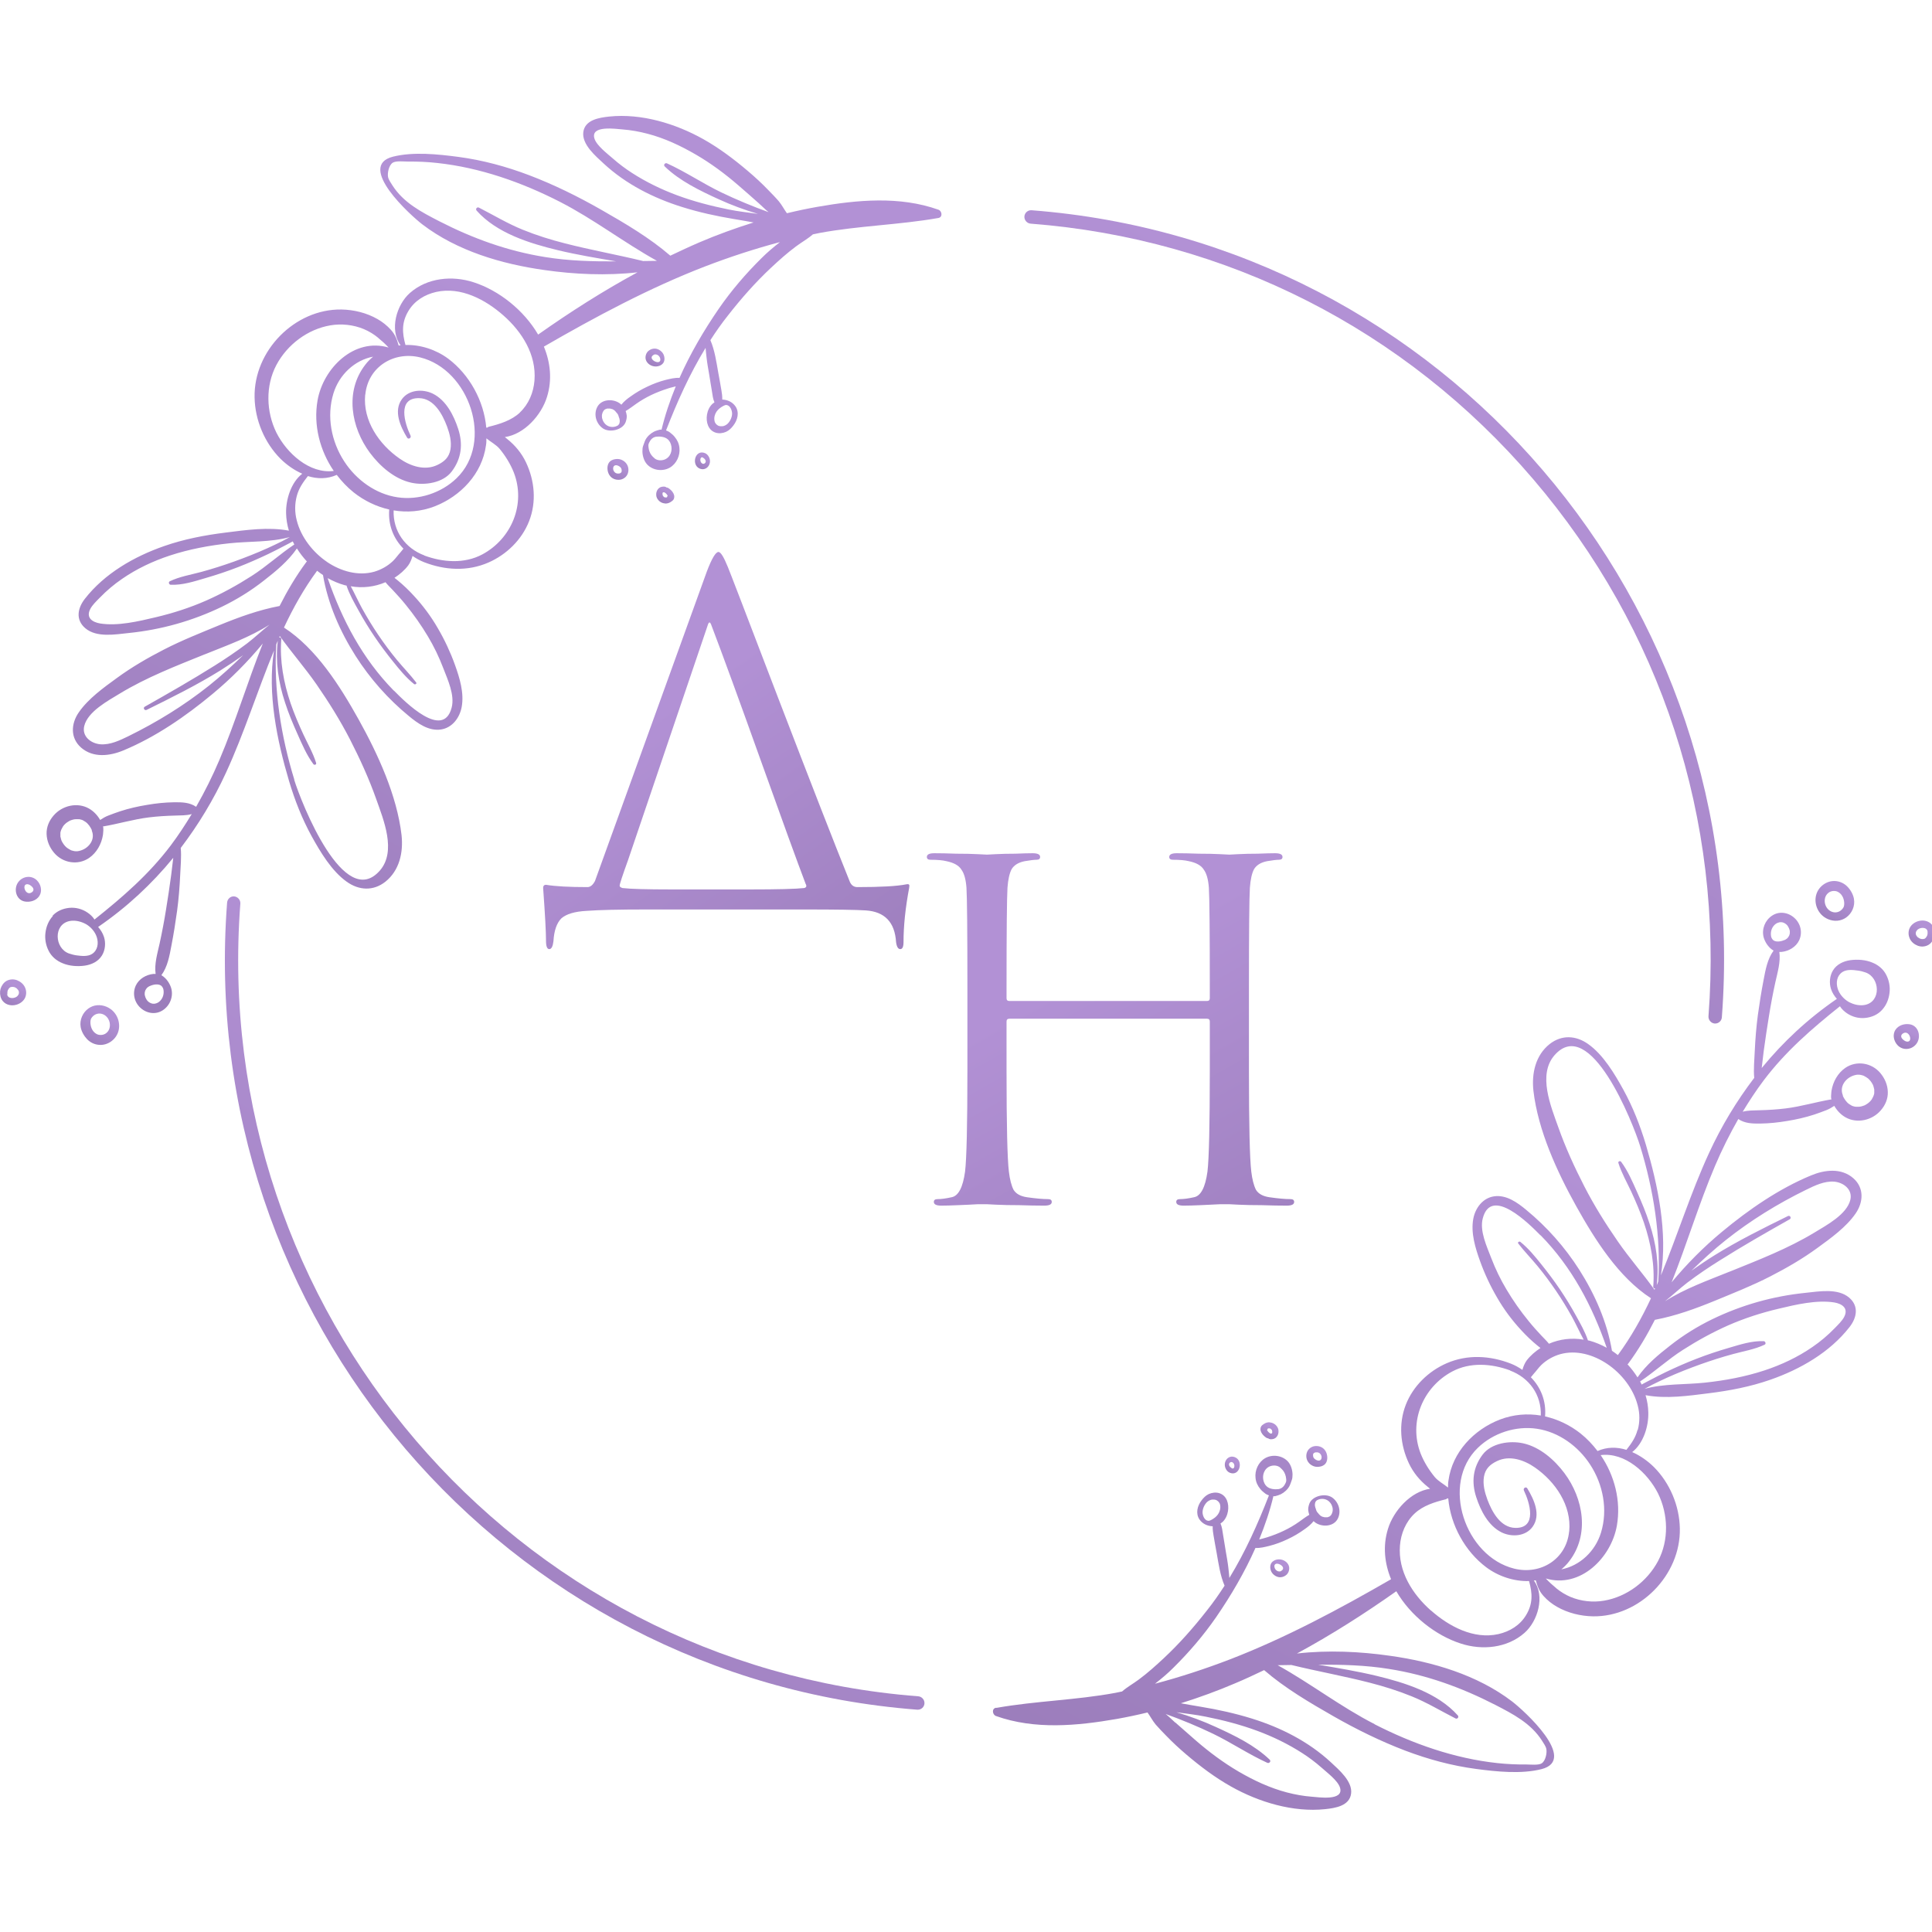 <?xml version="1.0" encoding="UTF-8"?> <svg xmlns="http://www.w3.org/2000/svg" width="62" height="62" viewBox="0 0 62 62" fill="none"><g clip-path="url(#clip0_4013_6542)"><path d="M59.245 29.444C59.204 29.472 59.163 29.496 59.114 29.513C58.922 29.585 58.7 29.544 58.535 29.424C58.309 29.262 58.206 28.956 58.291 28.691C58.374 28.436 58.631 28.254 58.902 28.274C59.049 28.285 59.187 28.35 59.289 28.457C59.389 28.56 59.471 28.704 59.495 28.846C59.536 29.076 59.43 29.313 59.245 29.444ZM59.183 28.969C59.173 28.815 59.101 28.67 58.953 28.608C58.861 28.577 58.754 28.591 58.679 28.649C58.538 28.753 58.525 28.962 58.61 29.107C58.737 29.32 59.015 29.344 59.152 29.131C59.176 29.093 59.183 29.045 59.183 29C59.183 28.99 59.183 28.98 59.183 28.969Z" fill="url(#paint0_linear_4013_6542)"></path><path d="M61.289 32.871C61.587 32.922 61.666 33.307 61.484 33.517C61.334 33.693 61.069 33.713 60.905 33.552C60.775 33.424 60.723 33.208 60.826 33.05C60.925 32.898 61.117 32.843 61.289 32.871ZM61.306 33.373V33.366C61.306 33.366 61.306 33.366 61.306 33.373ZM61.035 33.321C61.073 33.376 61.165 33.442 61.237 33.424C61.385 33.39 61.255 33.039 61.066 33.166C61.008 33.204 60.994 33.263 61.035 33.321Z" fill="url(#paint1_linear_4013_6542)"></path><path d="M61.289 30.122C61.234 30.008 61.234 29.881 61.289 29.771C61.344 29.664 61.453 29.589 61.567 29.558C61.748 29.506 61.958 29.568 62.043 29.747C62.091 29.847 62.098 29.963 62.071 30.07C62.04 30.173 61.975 30.27 61.882 30.325C61.779 30.383 61.652 30.39 61.543 30.349C61.436 30.308 61.34 30.232 61.289 30.125V30.122ZM61.56 30.087C61.56 30.087 61.577 30.101 61.587 30.105C61.594 30.108 61.601 30.115 61.618 30.122C61.635 30.129 61.652 30.132 61.68 30.136C61.687 30.136 61.697 30.136 61.714 30.136C61.724 30.136 61.731 30.132 61.742 30.129C61.745 30.129 61.748 30.129 61.752 30.129C61.759 30.129 61.766 30.122 61.786 30.108C61.786 30.108 61.793 30.105 61.793 30.101C61.8 30.094 61.807 30.087 61.814 30.077C61.824 30.063 61.834 30.046 61.844 30.025C61.844 30.019 61.851 30.012 61.851 30.001C61.851 29.991 61.855 29.984 61.858 29.967C61.858 29.95 61.858 29.933 61.858 29.919C61.858 29.919 61.858 29.905 61.858 29.898C61.844 29.733 61.58 29.75 61.512 29.864C61.505 29.871 61.502 29.881 61.495 29.888C61.495 29.891 61.491 29.895 61.491 29.898C61.491 29.898 61.491 29.891 61.495 29.884C61.495 29.895 61.488 29.902 61.484 29.912C61.484 29.915 61.484 29.929 61.481 29.933C61.481 29.936 61.481 29.939 61.481 29.943C61.481 29.95 61.481 29.957 61.481 29.967C61.481 29.97 61.481 29.974 61.481 29.977C61.481 29.988 61.488 29.994 61.491 30.008C61.495 30.015 61.502 30.025 61.505 30.032C61.505 30.036 61.508 30.039 61.512 30.043C61.522 30.056 61.536 30.067 61.546 30.081C61.546 30.081 61.553 30.084 61.553 30.087H61.56Z" fill="url(#paint2_linear_4013_6542)"></path><path d="M31.979 54.807C33.241 54.584 34.53 54.56 35.792 54.326C35.864 54.312 35.937 54.295 36.009 54.281C36.173 54.137 36.369 54.03 36.544 53.899C36.828 53.689 37.092 53.452 37.35 53.211C37.854 52.74 38.31 52.221 38.735 51.677C38.938 51.422 39.123 51.157 39.298 50.886C39.157 50.559 39.106 50.187 39.044 49.837C39.01 49.651 38.975 49.465 38.944 49.276C38.927 49.183 38.913 49.08 38.917 48.98C38.749 48.973 38.591 48.904 38.492 48.76C38.361 48.567 38.426 48.319 38.56 48.148C38.622 48.065 38.697 47.989 38.794 47.944C38.896 47.9 39.016 47.883 39.126 47.917C39.373 47.993 39.445 48.264 39.407 48.495C39.387 48.622 39.328 48.753 39.233 48.842C39.212 48.86 39.188 48.877 39.167 48.891C39.215 48.997 39.229 49.118 39.246 49.231C39.274 49.413 39.308 49.592 39.335 49.775C39.366 49.96 39.401 50.143 39.421 50.328C39.431 50.432 39.445 50.535 39.452 50.638C39.963 49.802 40.364 48.908 40.721 47.989C40.676 47.972 40.628 47.951 40.591 47.92C40.539 47.879 40.488 47.838 40.447 47.786C40.361 47.683 40.306 47.57 40.292 47.435C40.261 47.188 40.381 46.923 40.597 46.796C40.831 46.661 41.153 46.703 41.335 46.906C41.431 47.016 41.475 47.174 41.479 47.315C41.479 47.38 41.475 47.446 41.452 47.504C41.428 47.566 41.41 47.632 41.38 47.69C41.321 47.8 41.218 47.893 41.105 47.951C41.047 47.979 40.985 47.996 40.923 48.013C40.906 48.017 40.886 48.017 40.865 48.013C40.752 48.488 40.594 48.949 40.409 49.403C40.495 49.379 40.584 49.362 40.663 49.334C40.844 49.276 41.026 49.207 41.198 49.124C41.369 49.042 41.53 48.949 41.685 48.839C41.794 48.763 41.901 48.677 42.017 48.612C42 48.567 41.99 48.519 41.983 48.471C41.976 48.395 41.993 48.33 42.017 48.258C42.11 48.003 42.532 47.907 42.748 48.055C42.961 48.203 43.05 48.495 42.933 48.732C42.806 48.99 42.446 49.014 42.223 48.87C42.199 48.853 42.175 48.836 42.155 48.815C42.076 48.915 41.973 49.001 41.863 49.076C41.692 49.2 41.51 49.307 41.318 49.396C41.129 49.486 40.937 49.558 40.735 49.609C40.594 49.644 40.436 49.685 40.289 49.675C39.942 50.456 39.507 51.199 39.027 51.897C38.625 52.478 38.162 53.019 37.658 53.517C37.473 53.703 37.271 53.872 37.065 54.033C37.881 53.817 38.687 53.552 39.476 53.249C41.263 52.558 42.971 51.643 44.641 50.679C44.432 50.17 44.37 49.613 44.542 49.062C44.72 48.481 45.269 47.865 45.893 47.776C45.865 47.755 45.842 47.735 45.818 47.714C45.564 47.511 45.358 47.263 45.217 46.968C44.936 46.376 44.874 45.698 45.114 45.079C45.348 44.48 45.842 44.002 46.425 43.748C47.09 43.459 47.817 43.5 48.486 43.761C48.62 43.813 48.74 43.882 48.856 43.961C48.887 43.847 48.935 43.737 48.993 43.658C49.114 43.5 49.268 43.369 49.436 43.259C49.402 43.232 49.367 43.204 49.333 43.177C49.151 43.029 48.98 42.864 48.822 42.692C48.527 42.375 48.263 42.021 48.047 41.646C47.827 41.271 47.642 40.875 47.495 40.466C47.344 40.046 47.196 39.565 47.279 39.114C47.344 38.767 47.58 38.447 47.944 38.392C48.338 38.333 48.695 38.591 48.98 38.828C49.642 39.372 50.221 40.026 50.681 40.748C51.182 41.536 51.573 42.423 51.73 43.349C51.795 43.39 51.857 43.438 51.919 43.486C52.341 42.912 52.684 42.299 52.982 41.663C51.94 40.989 51.178 39.775 50.585 38.712C49.968 37.604 49.357 36.276 49.209 35.003C49.148 34.449 49.275 33.868 49.727 33.507C50.115 33.201 50.575 33.225 50.969 33.507C51.453 33.851 51.816 34.463 52.097 34.972C52.403 35.529 52.636 36.125 52.818 36.733C53.205 38.037 53.521 39.551 53.301 40.927C53.836 39.633 54.255 38.282 54.841 37.009C55.239 36.142 55.729 35.333 56.295 34.59C56.268 34.308 56.302 33.995 56.312 33.73C56.33 33.342 56.361 32.956 56.412 32.571C56.463 32.2 56.522 31.828 56.594 31.456C56.655 31.133 56.717 30.775 56.916 30.507C56.727 30.397 56.628 30.194 56.597 30.077C56.529 29.816 56.642 29.534 56.865 29.386C57.094 29.231 57.386 29.276 57.585 29.458C57.787 29.64 57.852 29.929 57.736 30.177C57.633 30.393 57.403 30.524 57.173 30.548C57.149 30.548 57.125 30.548 57.101 30.548C57.146 30.872 57.043 31.205 56.974 31.518C56.895 31.876 56.827 32.237 56.769 32.599C56.707 32.974 56.652 33.349 56.6 33.727C56.577 33.909 56.556 34.092 56.535 34.274C57.225 33.431 58.027 32.685 58.947 32.055C58.864 31.962 58.799 31.859 58.758 31.735C58.696 31.543 58.717 31.312 58.823 31.14C58.943 30.944 59.159 30.844 59.379 30.813C59.612 30.782 59.866 30.799 60.082 30.889C60.281 30.968 60.445 31.106 60.538 31.298C60.624 31.47 60.661 31.67 60.637 31.862C60.613 32.065 60.538 32.255 60.397 32.409C60.257 32.564 60.061 32.647 59.855 32.667C59.65 32.688 59.44 32.633 59.269 32.516C59.183 32.458 59.101 32.382 59.046 32.292C58.141 33.015 57.3 33.741 56.597 34.673C56.354 34.996 56.134 35.333 55.925 35.677C56.096 35.629 56.278 35.636 56.467 35.629C56.745 35.622 57.022 35.605 57.3 35.571C57.804 35.509 58.285 35.361 58.782 35.278C58.741 35.285 58.772 35.031 58.775 35.003C58.823 34.714 58.974 34.439 59.217 34.27C59.578 34.023 60.065 34.105 60.342 34.435C60.486 34.608 60.576 34.814 60.582 35.041C60.589 35.265 60.5 35.468 60.356 35.633C60.082 35.953 59.595 36.066 59.224 35.856C59.073 35.77 58.95 35.639 58.864 35.488C58.782 35.543 58.7 35.591 58.603 35.629C58.477 35.677 58.35 35.725 58.223 35.767C57.938 35.86 57.65 35.925 57.355 35.973C57.07 36.021 56.786 36.052 56.498 36.056C56.24 36.059 55.997 36.056 55.784 35.911C55.507 36.396 55.256 36.899 55.037 37.415C54.515 38.643 54.135 39.922 53.644 41.151C54.131 40.562 54.67 40.019 55.26 39.53C56.117 38.818 57.081 38.151 58.117 37.721C58.556 37.538 59.087 37.473 59.475 37.81C59.828 38.12 59.8 38.581 59.547 38.945C59.245 39.382 58.754 39.733 58.329 40.043C57.849 40.394 57.338 40.69 56.81 40.961C56.234 41.257 55.63 41.495 55.033 41.742C54.402 42 53.778 42.227 53.106 42.355C52.859 42.843 52.581 43.314 52.248 43.765C52.241 43.772 52.234 43.775 52.228 43.782C52.348 43.913 52.457 44.054 52.55 44.202C52.824 43.799 53.226 43.469 53.606 43.173C54.021 42.846 54.477 42.564 54.951 42.334C55.897 41.876 56.902 41.594 57.945 41.488C58.377 41.443 58.977 41.333 59.341 41.642C59.66 41.914 59.588 42.286 59.355 42.585C58.72 43.4 57.77 43.944 56.81 44.278C56.172 44.501 55.507 44.628 54.838 44.711C54.179 44.794 53.466 44.897 52.807 44.773C52.862 44.955 52.893 45.141 52.896 45.334C52.907 45.767 52.742 46.317 52.379 46.599C52.639 46.713 52.879 46.885 53.078 47.081C53.589 47.594 53.895 48.323 53.908 49.049C53.939 50.545 52.619 51.89 51.123 51.87C50.722 51.863 50.314 51.763 49.964 51.563C49.803 51.471 49.655 51.354 49.532 51.216C49.388 51.054 49.34 50.91 49.285 50.714C49.264 50.714 49.244 50.721 49.223 50.721C49.59 51.219 49.35 52.024 48.925 52.399C48.369 52.891 47.563 52.967 46.877 52.743C46.068 52.482 45.265 51.849 44.809 51.065C43.78 51.791 42.724 52.465 41.62 53.063C42.614 52.95 43.647 52.998 44.607 53.136C45.979 53.328 47.412 53.751 48.524 54.601C48.894 54.883 50.66 56.476 49.463 56.775C48.815 56.937 48.03 56.854 47.375 56.768C46.593 56.665 45.835 56.459 45.097 56.18C44.302 55.877 43.533 55.499 42.792 55.076C42.028 54.639 41.235 54.174 40.567 53.596C40.261 53.741 39.956 53.886 39.644 54.016C39.075 54.26 38.488 54.474 37.895 54.66C38.111 54.697 38.324 54.739 38.526 54.77C39.082 54.862 39.637 54.983 40.176 55.151C41.105 55.44 41.99 55.888 42.707 56.551C42.961 56.789 43.41 57.164 43.358 57.559C43.307 57.955 42.847 58.024 42.525 58.058C41.496 58.165 40.402 57.835 39.507 57.332C38.992 57.043 38.519 56.686 38.07 56.304C37.847 56.115 37.631 55.915 37.425 55.702C37.312 55.585 37.192 55.464 37.086 55.341C36.986 55.22 36.917 55.083 36.825 54.955C36.499 55.034 36.173 55.103 35.844 55.162C34.565 55.385 33.21 55.513 31.962 55.069C31.848 55.028 31.817 54.831 31.962 54.804L31.979 54.807ZM39.136 48.24C39.136 48.24 39.133 48.233 39.13 48.23C39.126 48.22 39.119 48.213 39.112 48.203C39.126 48.22 39.112 48.206 39.112 48.203C39.099 48.189 39.085 48.172 39.068 48.161C39.085 48.175 39.061 48.161 39.058 48.154C39.051 48.151 39.044 48.148 39.027 48.137C39.02 48.137 39.01 48.134 39.003 48.13C38.996 48.13 38.986 48.127 38.965 48.123C38.941 48.123 38.92 48.123 38.896 48.123C38.842 48.13 38.773 48.165 38.728 48.209C38.649 48.292 38.595 48.409 38.591 48.526C38.591 48.629 38.649 48.791 38.77 48.804C38.804 48.808 38.838 48.794 38.869 48.777C38.955 48.732 39.034 48.674 39.088 48.595C39.143 48.516 39.174 48.406 39.157 48.306C39.154 48.282 39.147 48.261 39.136 48.237V48.24ZM40.958 47.79C40.958 47.79 40.985 47.79 40.999 47.79C41.098 47.786 41.177 47.731 41.225 47.649C41.246 47.614 41.27 47.57 41.277 47.525C41.28 47.48 41.27 47.425 41.263 47.384C41.242 47.291 41.201 47.212 41.139 47.15C41.122 47.133 41.105 47.115 41.088 47.102C41.084 47.098 41.06 47.078 41.078 47.091C41.071 47.084 41.06 47.081 41.054 47.074C40.947 47.009 40.8 47.019 40.697 47.084C40.526 47.195 40.491 47.432 40.58 47.607C40.656 47.755 40.803 47.793 40.958 47.793V47.79ZM42.22 48.395C42.223 48.419 42.23 48.443 42.24 48.464C42.24 48.467 42.24 48.467 42.24 48.471C42.24 48.471 42.24 48.471 42.244 48.478C42.247 48.485 42.251 48.492 42.254 48.498C42.261 48.509 42.264 48.519 42.271 48.526C42.271 48.529 42.285 48.543 42.285 48.543C42.288 48.547 42.295 48.553 42.299 48.557C42.306 48.567 42.309 48.571 42.312 48.574C42.316 48.581 42.323 48.584 42.326 48.591C42.34 48.608 42.357 48.622 42.374 48.639C42.374 48.639 42.374 48.639 42.377 48.639C42.388 48.646 42.395 48.653 42.405 48.657C42.415 48.663 42.425 48.667 42.436 48.674C42.436 48.674 42.436 48.674 42.439 48.674C42.439 48.674 42.439 48.674 42.443 48.674C42.463 48.681 42.487 48.688 42.508 48.691C42.511 48.691 42.508 48.691 42.511 48.691C42.511 48.691 42.511 48.691 42.518 48.691C42.528 48.691 42.542 48.691 42.552 48.691C42.559 48.691 42.566 48.691 42.577 48.691C42.577 48.691 42.594 48.691 42.597 48.691C42.607 48.691 42.618 48.684 42.628 48.681C42.628 48.681 42.648 48.67 42.648 48.674C42.655 48.67 42.662 48.667 42.669 48.663C42.676 48.66 42.683 48.657 42.686 48.65C42.676 48.657 42.676 48.657 42.686 48.65C42.693 48.643 42.703 48.633 42.71 48.626C42.714 48.622 42.714 48.622 42.717 48.619C42.717 48.619 42.717 48.619 42.721 48.612C42.731 48.598 42.738 48.581 42.745 48.567C42.745 48.564 42.751 48.547 42.751 48.547C42.755 48.536 42.758 48.523 42.762 48.512C42.765 48.488 42.769 48.481 42.769 48.447C42.769 48.406 42.765 48.378 42.748 48.333C42.738 48.299 42.717 48.261 42.693 48.23C42.594 48.096 42.408 48.062 42.264 48.144C42.24 48.158 42.23 48.182 42.213 48.199C42.209 48.216 42.203 48.237 42.199 48.254C42.192 48.306 42.199 48.337 42.213 48.392L42.22 48.395ZM57.263 30.17C57.314 30.146 57.362 30.115 57.389 30.07C57.389 30.067 57.396 30.063 57.396 30.06C57.403 30.049 57.41 30.039 57.413 30.029C57.413 30.029 57.417 30.022 57.42 30.015C57.42 30.008 57.427 30.001 57.427 29.991C57.431 29.977 57.434 29.967 57.437 29.95C57.437 29.929 57.437 29.909 57.437 29.881C57.434 29.864 57.431 29.846 57.424 29.829C57.42 29.816 57.417 29.805 57.41 29.788C57.4 29.767 57.389 29.75 57.379 29.73C57.379 29.726 57.365 29.712 57.365 29.709C57.362 29.702 57.355 29.699 57.352 29.692C57.341 29.681 57.334 29.674 57.324 29.664C57.317 29.661 57.314 29.654 57.307 29.651C57.29 29.637 57.269 29.626 57.249 29.616C57.242 29.616 57.235 29.609 57.232 29.609C57.215 29.602 57.201 29.599 57.173 29.595C57.16 29.595 57.146 29.595 57.125 29.595C57.125 29.595 57.122 29.595 57.115 29.595C57.094 29.599 57.074 29.606 57.053 29.613C56.957 29.647 56.878 29.743 56.847 29.846C56.827 29.912 56.824 29.984 56.837 30.053C56.847 30.101 56.875 30.146 56.913 30.177C57.009 30.242 57.166 30.211 57.263 30.166V30.17ZM59.32 32.148C59.341 32.162 59.365 32.172 59.389 32.182C59.529 32.248 59.698 32.279 59.852 32.248C60.373 32.138 60.332 31.377 59.873 31.209C59.794 31.181 59.704 31.157 59.622 31.147C59.468 31.126 59.269 31.102 59.128 31.192C58.947 31.308 58.912 31.532 58.974 31.728C59.029 31.904 59.163 32.055 59.32 32.148ZM59.135 35.161C59.18 35.261 59.252 35.371 59.344 35.433C59.372 35.45 59.399 35.468 59.43 35.485C59.437 35.488 59.437 35.488 59.447 35.492C59.458 35.495 59.471 35.498 59.481 35.502C59.499 35.509 59.516 35.512 59.536 35.516C59.543 35.516 59.543 35.516 59.553 35.516C59.591 35.516 59.629 35.519 59.663 35.516C59.67 35.516 59.694 35.512 59.698 35.512C59.708 35.512 59.722 35.509 59.732 35.505C59.763 35.498 59.79 35.488 59.838 35.471C59.855 35.461 59.873 35.454 59.886 35.444C59.903 35.433 59.917 35.423 59.934 35.413C59.938 35.413 59.951 35.399 59.958 35.395C59.982 35.375 60.01 35.351 60.03 35.327C60.03 35.327 60.041 35.316 60.047 35.306C60.054 35.295 60.065 35.282 60.065 35.282C60.082 35.254 60.099 35.223 60.113 35.192C60.113 35.185 60.116 35.182 60.119 35.179C60.126 35.158 60.133 35.137 60.14 35.117C60.14 35.103 60.147 35.093 60.147 35.079C60.147 35.075 60.147 35.048 60.147 35.044C60.147 35.017 60.147 34.989 60.147 34.965C60.147 34.955 60.143 34.938 60.14 34.934C60.137 34.917 60.13 34.897 60.126 34.879C60.123 34.865 60.116 34.852 60.113 34.835C60.109 34.824 60.102 34.814 60.099 34.804C60.082 34.769 60.061 34.738 60.034 34.7C60.02 34.687 60.01 34.669 59.996 34.656C59.982 34.642 59.968 34.628 59.955 34.614C59.955 34.614 59.931 34.597 59.927 34.594C59.9 34.573 59.869 34.556 59.838 34.539C59.838 34.539 59.811 34.525 59.807 34.522C59.794 34.515 59.776 34.511 59.763 34.508C59.749 34.504 59.739 34.501 59.725 34.498C59.725 34.498 59.698 34.494 59.691 34.491C59.612 34.484 59.574 34.487 59.495 34.511C59.224 34.594 59.019 34.872 59.142 35.154L59.135 35.161ZM55.513 40.806C56.439 40.431 57.376 40.07 58.233 39.551C58.617 39.317 59.265 38.973 59.379 38.505C59.458 38.175 59.166 37.948 58.861 37.92C58.545 37.896 58.233 38.048 57.959 38.182C57.046 38.629 56.175 39.166 55.38 39.798C54.995 40.105 54.632 40.435 54.279 40.779C54.519 40.61 54.762 40.445 55.009 40.291C55.767 39.819 56.573 39.42 57.376 39.025C57.444 38.99 57.502 39.09 57.434 39.128C56.679 39.554 55.925 39.984 55.188 40.449C54.831 40.672 54.484 40.906 54.148 41.161C53.905 41.347 53.675 41.567 53.431 41.759C54.073 41.35 54.797 41.095 55.51 40.806H55.513ZM53.123 41.35C53.092 41.353 53.054 41.336 53.054 41.298C53.109 40.6 52.979 39.898 52.756 39.238C52.639 38.897 52.499 38.567 52.348 38.24C52.207 37.938 52.036 37.642 51.936 37.322C51.919 37.267 51.994 37.243 52.025 37.284C52.241 37.576 52.389 37.924 52.536 38.254C52.684 38.584 52.824 38.918 52.934 39.262C53.147 39.909 53.246 40.566 53.167 41.24C53.184 41.202 53.202 41.164 53.215 41.123C53.305 39.671 53.061 38.168 52.636 36.785C52.403 36.028 51.027 32.55 49.882 33.868C49.347 34.487 49.765 35.492 50.002 36.159C50.235 36.819 50.526 37.456 50.846 38.078C51.161 38.691 51.525 39.272 51.916 39.836C52.286 40.373 52.718 40.861 53.095 41.391C53.102 41.377 53.109 41.364 53.116 41.347L53.123 41.35ZM48.462 43.978C47.865 43.758 47.179 43.706 46.603 44.013C45.656 44.518 45.197 45.636 45.591 46.648C45.697 46.916 45.859 47.177 46.044 47.401C46.157 47.535 46.332 47.625 46.469 47.738C46.469 47.663 46.469 47.587 46.483 47.511C46.606 46.599 47.299 45.877 48.136 45.554C48.568 45.389 49.017 45.354 49.446 45.426C49.47 44.763 49.076 44.212 48.458 43.982L48.462 43.978ZM49.436 39.644C49.083 39.286 47.858 38.051 47.584 39.097C47.477 39.499 47.711 39.995 47.855 40.37C47.989 40.721 48.153 41.061 48.345 41.381C48.558 41.739 48.794 42.076 49.059 42.399C49.189 42.561 49.33 42.716 49.474 42.87C49.553 42.956 49.638 43.032 49.707 43.122C50.057 42.97 50.444 42.925 50.822 42.991C50.695 42.757 50.585 42.513 50.458 42.279C50.297 41.99 50.125 41.704 49.94 41.433C49.751 41.154 49.553 40.886 49.34 40.628C49.138 40.383 48.915 40.156 48.722 39.905C48.692 39.864 48.757 39.826 48.791 39.854C49.048 40.06 49.261 40.321 49.467 40.579C49.672 40.834 49.868 41.095 50.053 41.367C50.238 41.642 50.413 41.925 50.571 42.213C50.712 42.468 50.866 42.736 50.959 43.015C50.976 43.018 50.996 43.018 51.014 43.025C51.202 43.077 51.387 43.156 51.562 43.252C51.096 41.907 50.448 40.669 49.439 39.64L49.436 39.644ZM52.68 44.432C52.763 44.384 52.852 44.343 52.934 44.298C53.109 44.205 53.284 44.116 53.462 44.03C53.781 43.878 54.107 43.734 54.436 43.607C54.783 43.472 55.133 43.355 55.489 43.252C55.849 43.146 56.22 43.025 56.597 43.039C56.652 43.039 56.686 43.125 56.628 43.153C56.309 43.304 55.959 43.359 55.62 43.452C55.263 43.548 54.91 43.662 54.563 43.785C54.2 43.916 53.84 44.057 53.49 44.215C53.332 44.288 53.178 44.36 53.02 44.439C52.938 44.48 52.859 44.529 52.776 44.57C53.401 44.398 54.076 44.439 54.718 44.37C55.362 44.301 56.007 44.181 56.624 43.978C57.166 43.799 57.688 43.555 58.161 43.228C58.418 43.053 58.658 42.85 58.878 42.623C58.981 42.516 59.114 42.392 59.183 42.258C59.327 41.976 59.108 41.839 58.864 41.797C58.302 41.708 57.629 41.866 57.084 41.997C56.529 42.127 55.983 42.303 55.458 42.533C54.954 42.757 54.471 43.022 54.004 43.321C53.524 43.627 53.106 44.016 52.632 44.333C52.65 44.364 52.667 44.394 52.68 44.429V44.432ZM52.557 45.891C52.626 45.633 52.626 45.364 52.557 45.106C52.423 44.57 52.036 44.078 51.579 43.772C51.14 43.476 50.585 43.311 50.063 43.459C49.841 43.524 49.631 43.641 49.463 43.803C49.374 43.889 49.306 43.992 49.22 44.085C49.189 44.119 49.158 44.16 49.127 44.198C49.446 44.522 49.624 44.959 49.583 45.454C49.992 45.547 50.383 45.733 50.725 46.004C50.931 46.169 51.11 46.359 51.267 46.565C51.569 46.431 51.888 46.431 52.193 46.527C52.348 46.331 52.485 46.139 52.55 45.887L52.557 45.891ZM49.937 50.965C50.074 51.078 50.235 51.178 50.4 51.247C50.736 51.388 51.12 51.429 51.477 51.367C52.207 51.243 52.862 50.748 53.209 50.095C53.562 49.427 53.538 48.598 53.209 47.927C52.879 47.27 52.149 46.596 51.367 46.696C51.813 47.349 52.025 48.165 51.888 48.956C51.706 49.998 50.708 50.982 49.607 50.655C49.707 50.765 49.834 50.879 49.94 50.965H49.937ZM50.358 49.142C50.437 48.309 49.913 47.549 49.254 47.091C48.908 46.851 48.445 46.692 48.04 46.888C47.817 46.995 47.666 47.133 47.622 47.387C47.58 47.635 47.646 47.889 47.731 48.12C47.879 48.516 48.15 49.021 48.627 49.032C49.343 49.045 49.09 48.22 48.904 47.831C48.87 47.755 48.973 47.693 49.014 47.766C49.227 48.117 49.46 48.615 49.182 48.997C48.959 49.307 48.51 49.334 48.188 49.176C47.762 48.966 47.515 48.478 47.375 48.048C47.213 47.556 47.268 47.091 47.58 46.679C47.862 46.307 48.452 46.224 48.877 46.317C49.415 46.434 49.882 46.844 50.204 47.274C50.815 48.093 51.017 49.252 50.355 50.105C50.28 50.205 50.194 50.287 50.105 50.363C50.698 50.249 51.192 49.785 51.377 49.186C51.603 48.45 51.446 47.638 51.031 47.002C50.647 46.41 50.022 45.953 49.319 45.85C48.644 45.75 47.916 45.987 47.426 46.462C46.222 47.625 47.018 49.95 48.592 50.339C49.439 50.549 50.269 50.036 50.355 49.145L50.358 49.142ZM45.924 51.684C46.5 52.193 47.292 52.616 48.081 52.441C48.448 52.358 48.777 52.159 48.973 51.832C49.196 51.464 49.179 51.133 49.069 50.738C48.589 50.752 48.091 50.59 47.697 50.297C47.018 49.788 46.551 48.946 46.476 48.086C46.466 48.086 46.452 48.086 46.442 48.086C46.428 48.096 46.418 48.11 46.401 48.113C46.047 48.199 45.667 48.316 45.396 48.571C45.111 48.839 44.957 49.211 44.926 49.599C44.861 50.425 45.324 51.157 45.92 51.684H45.924ZM44.113 55.334C45.337 55.96 46.675 56.431 48.047 56.579C48.359 56.613 48.671 56.627 48.983 56.624C49.103 56.624 49.378 56.655 49.477 56.586C49.604 56.5 49.648 56.249 49.624 56.128C49.607 56.039 49.535 55.943 49.487 55.864C49.131 55.303 48.558 55.007 47.985 54.711C46.898 54.154 45.787 53.751 44.579 53.559C43.815 53.435 43.06 53.418 42.302 53.421C42.926 53.528 43.554 53.631 44.171 53.779C45.084 53.999 46.136 54.326 46.781 55.048C46.829 55.1 46.771 55.179 46.706 55.145C46.239 54.907 45.787 54.632 45.3 54.436C44.861 54.257 44.408 54.116 43.952 53.999C43.122 53.786 42.275 53.634 41.441 53.431C41.294 53.431 41.15 53.435 41.002 53.438C42.062 54.026 43.029 54.776 44.113 55.33V55.334ZM37.72 55.279C37.94 55.475 38.159 55.667 38.382 55.86C38.807 56.228 39.26 56.565 39.747 56.851C40.237 57.136 40.748 57.377 41.301 57.522C41.565 57.59 41.832 57.639 42.103 57.659C42.302 57.673 43.136 57.804 43.002 57.367C42.933 57.14 42.583 56.882 42.412 56.727C42.216 56.555 42.011 56.4 41.791 56.259C41.342 55.97 40.855 55.733 40.354 55.547C39.816 55.347 39.257 55.203 38.694 55.09C38.392 55.028 38.073 54.993 37.754 54.948C38.183 55.076 38.605 55.23 39.016 55.42C39.62 55.695 40.261 56.005 40.745 56.469C40.8 56.524 40.731 56.6 40.666 56.569C40.069 56.297 39.517 55.922 38.924 55.636C38.43 55.399 37.922 55.189 37.408 55.004C37.514 55.09 37.614 55.189 37.717 55.282L37.72 55.279Z" fill="url(#paint3_linear_4013_6542)"></path><path d="M40.8 50.439C40.748 50.336 40.745 50.191 40.841 50.112C40.865 50.095 40.889 50.078 40.913 50.067C40.989 50.036 41.071 50.033 41.15 50.057C41.277 50.098 41.38 50.205 41.373 50.342C41.369 50.411 41.342 50.48 41.294 50.528C41.242 50.576 41.181 50.607 41.108 50.614C40.985 50.628 40.855 50.545 40.8 50.439ZM40.903 50.222C40.892 50.253 40.896 50.291 40.91 50.325C40.91 50.332 40.916 50.339 40.92 50.342C40.92 50.349 40.927 50.353 40.93 50.359C40.937 50.373 40.923 50.353 40.93 50.363C40.941 50.373 40.947 50.384 40.961 50.394C40.968 50.394 40.971 50.401 40.975 50.404C40.982 50.404 40.985 50.411 40.999 50.418C41.002 50.418 41.026 50.428 41.04 50.428C41.047 50.428 41.05 50.428 41.057 50.428C41.057 50.428 41.071 50.428 41.078 50.428C41.084 50.428 41.088 50.428 41.098 50.422C41.105 50.418 41.115 50.411 41.122 50.408C41.311 50.287 40.954 50.095 40.906 50.222H40.903Z" fill="url(#paint4_linear_4013_6542)"></path><path d="M42.158 46.641C42.151 46.651 42.151 46.651 42.158 46.641V46.641Z" fill="url(#paint5_linear_4013_6542)"></path><path d="M42.535 46.562C42.604 46.672 42.621 46.851 42.542 46.961C42.515 46.999 42.474 47.026 42.432 47.044C42.422 47.047 42.408 47.054 42.395 47.057C42.316 47.078 42.227 47.081 42.151 47.05C42.076 47.019 42.017 46.975 41.973 46.906C41.935 46.847 41.918 46.775 41.921 46.706C41.925 46.631 41.952 46.555 42.007 46.5C42.052 46.455 42.113 46.421 42.175 46.41C42.316 46.386 42.46 46.438 42.535 46.562ZM42.158 46.638C42.124 46.655 42.137 46.751 42.155 46.779C42.179 46.82 42.24 46.858 42.285 46.868C42.353 46.885 42.395 46.851 42.408 46.803C42.419 46.758 42.408 46.7 42.374 46.662C42.374 46.662 42.371 46.658 42.367 46.655C42.36 46.648 42.353 46.641 42.347 46.634C42.34 46.631 42.336 46.627 42.33 46.624C42.326 46.624 42.319 46.62 42.316 46.617C42.306 46.617 42.295 46.61 42.285 46.607C42.282 46.607 42.278 46.607 42.271 46.607C42.261 46.607 42.251 46.607 42.237 46.607C42.23 46.607 42.227 46.607 42.22 46.607C42.247 46.607 42.233 46.607 42.223 46.607C42.213 46.607 42.203 46.61 42.192 46.614C42.182 46.614 42.175 46.624 42.196 46.614C42.192 46.614 42.185 46.617 42.182 46.62C42.179 46.62 42.172 46.627 42.165 46.631C42.161 46.638 42.155 46.641 42.151 46.641L42.158 46.638Z" fill="url(#paint6_linear_4013_6542)"></path><path d="M39.634 46.765C39.785 46.827 39.816 47.005 39.764 47.133C39.72 47.246 39.61 47.322 39.462 47.26C39.366 47.219 39.305 47.105 39.305 47.002C39.305 46.895 39.366 46.789 39.473 46.754C39.524 46.737 39.582 46.744 39.634 46.765ZM39.524 47.116C39.61 47.164 39.627 47.043 39.603 46.988C39.599 46.978 39.593 46.968 39.586 46.957C39.551 46.913 39.497 46.899 39.456 46.95C39.411 47.009 39.473 47.085 39.524 47.112V47.116Z" fill="url(#paint7_linear_4013_6542)"></path><path d="M40.814 45.997C40.82 45.991 40.817 45.994 40.814 45.997V45.997Z" fill="url(#paint8_linear_4013_6542)"></path><path d="M40.748 45.647C40.817 45.65 40.875 45.678 40.927 45.719C40.971 45.757 41.009 45.812 41.023 45.87C41.036 45.939 41.03 46.008 40.999 46.066C40.968 46.128 40.906 46.176 40.838 46.183C40.8 46.19 40.766 46.19 40.728 46.176C40.714 46.173 40.707 46.163 40.697 46.156C40.694 46.156 40.687 46.156 40.683 46.156C40.645 46.149 40.618 46.125 40.587 46.101C40.57 46.087 40.553 46.07 40.536 46.053C40.491 46.001 40.447 45.932 40.45 45.86C40.45 45.815 40.467 45.767 40.505 45.736C40.529 45.715 40.553 45.702 40.58 45.684C40.628 45.653 40.694 45.64 40.752 45.643L40.748 45.647ZM40.656 45.884C40.656 45.884 40.663 45.901 40.669 45.908C40.673 45.915 40.68 45.925 40.687 45.932C40.69 45.935 40.694 45.939 40.697 45.946C40.704 45.953 40.711 45.96 40.718 45.967C40.721 45.97 40.724 45.973 40.731 45.977C40.752 45.99 40.738 45.98 40.731 45.977C40.731 45.977 40.738 45.98 40.742 45.984C40.748 45.987 40.752 45.994 40.759 46.001C40.762 46.001 40.769 46.001 40.772 46.001C40.776 46.001 40.779 46.001 40.783 46.004C40.783 46.004 40.783 46.004 40.776 46.004C40.779 46.004 40.786 46.004 40.79 46.004C40.79 46.004 40.79 46.004 40.793 46.004C40.796 46.004 40.803 46.004 40.807 46.001C40.807 46.001 40.81 46.001 40.814 45.997C40.821 45.99 40.821 45.984 40.814 46.001C40.814 45.997 40.821 45.99 40.824 45.987C40.824 45.987 40.824 45.987 40.824 45.984C40.824 45.984 40.824 45.984 40.824 45.98C40.824 45.977 40.824 45.97 40.827 45.967C40.827 45.956 40.827 45.949 40.827 45.973C40.827 45.963 40.827 45.956 40.827 45.946V45.939C40.827 45.939 40.827 45.939 40.827 45.935C40.827 45.929 40.824 45.918 40.821 45.911V45.904C40.817 45.898 40.814 45.891 40.81 45.884C40.81 45.884 40.807 45.877 40.803 45.877C40.796 45.87 40.79 45.863 40.786 45.86C40.786 45.86 40.779 45.856 40.779 45.853C40.772 45.853 40.766 45.846 40.762 45.843C40.755 45.843 40.752 45.839 40.745 45.839C40.745 45.839 40.742 45.839 40.738 45.839H40.731C40.731 45.839 40.731 45.839 40.735 45.839C40.728 45.839 40.721 45.839 40.714 45.839C40.711 45.839 40.707 45.839 40.704 45.839C40.704 45.839 40.694 45.839 40.69 45.843C40.687 45.843 40.683 45.846 40.68 45.849C40.68 45.849 40.68 45.849 40.68 45.853C40.68 45.853 40.68 45.853 40.68 45.856C40.676 45.87 40.666 45.891 40.669 45.884C40.669 45.884 40.669 45.887 40.669 45.891L40.656 45.884ZM40.656 45.877C40.656 45.88 40.656 45.887 40.656 45.877V45.877Z" fill="url(#paint9_linear_4013_6542)"></path><path d="M2.84 32.361C2.881 32.334 2.922 32.31 2.97 32.292C3.162 32.22 3.385 32.262 3.55 32.382C3.776 32.544 3.879 32.85 3.793 33.115C3.711 33.369 3.454 33.552 3.183 33.531C3.035 33.521 2.898 33.455 2.795 33.349C2.696 33.245 2.614 33.101 2.589 32.96C2.548 32.729 2.655 32.492 2.84 32.361ZM2.902 32.836C2.912 32.991 2.984 33.135 3.131 33.197C3.224 33.228 3.33 33.214 3.406 33.156C3.546 33.053 3.56 32.843 3.474 32.698C3.347 32.485 3.07 32.461 2.932 32.674C2.908 32.712 2.902 32.76 2.902 32.805C2.902 32.815 2.902 32.826 2.902 32.836Z" fill="url(#paint10_linear_4013_6542)"></path><path d="M0.604 28.285C0.755 28.109 1.019 28.088 1.183 28.25C1.314 28.378 1.365 28.594 1.262 28.752C1.163 28.904 0.971 28.959 0.799 28.931C0.501 28.88 0.422 28.494 0.604 28.285ZM0.779 28.433V28.439C0.779 28.439 0.779 28.439 0.779 28.433ZM1.019 28.636C1.077 28.598 1.091 28.539 1.05 28.481C1.012 28.426 0.919 28.36 0.847 28.378C0.7 28.412 0.83 28.763 1.019 28.636Z" fill="url(#paint11_linear_4013_6542)"></path><path d="M0.017 31.735C0.048 31.632 0.113 31.536 0.206 31.48C0.309 31.422 0.436 31.415 0.545 31.456C0.652 31.498 0.748 31.573 0.799 31.68C0.854 31.794 0.854 31.921 0.799 32.031C0.744 32.138 0.635 32.213 0.521 32.244C0.34 32.296 0.13 32.234 0.045 32.055C-0.003 31.955 -0.01 31.838 0.017 31.732V31.735ZM0.23 31.907C0.244 32.072 0.508 32.055 0.576 31.942C0.583 31.935 0.587 31.924 0.593 31.917C0.593 31.914 0.597 31.91 0.597 31.907C0.597 31.907 0.597 31.914 0.593 31.921C0.593 31.91 0.6 31.904 0.604 31.893C0.604 31.89 0.604 31.876 0.607 31.873C0.607 31.869 0.607 31.866 0.607 31.862C0.607 31.855 0.607 31.849 0.607 31.838C0.607 31.835 0.607 31.831 0.607 31.828C0.607 31.818 0.6 31.811 0.597 31.797C0.593 31.79 0.587 31.78 0.583 31.773C0.583 31.77 0.58 31.766 0.576 31.763C0.566 31.749 0.552 31.738 0.542 31.725C0.542 31.725 0.535 31.721 0.535 31.718C0.525 31.711 0.518 31.704 0.508 31.701C0.501 31.697 0.494 31.69 0.477 31.683C0.46 31.677 0.442 31.673 0.415 31.67C0.408 31.67 0.398 31.67 0.381 31.67C0.37 31.67 0.364 31.673 0.353 31.677C0.35 31.677 0.346 31.677 0.343 31.677C0.336 31.677 0.329 31.683 0.309 31.697C0.309 31.697 0.302 31.701 0.302 31.704C0.295 31.711 0.288 31.718 0.281 31.728C0.271 31.742 0.261 31.759 0.25 31.78C0.25 31.787 0.244 31.794 0.244 31.804C0.244 31.814 0.24 31.821 0.237 31.838C0.237 31.855 0.237 31.873 0.237 31.887C0.237 31.887 0.237 31.9 0.237 31.907H0.23Z" fill="url(#paint12_linear_4013_6542)"></path><path d="M1.681 29.393C1.821 29.238 2.017 29.155 2.223 29.134C2.428 29.114 2.638 29.169 2.809 29.286C2.895 29.344 2.977 29.42 3.032 29.509C3.937 28.787 4.778 28.061 5.481 27.129C5.724 26.806 5.944 26.468 6.153 26.125C5.981 26.173 5.8 26.166 5.611 26.173C5.333 26.18 5.055 26.197 4.778 26.231C4.273 26.293 3.793 26.441 3.296 26.524C3.337 26.517 3.306 26.771 3.303 26.799C3.255 27.088 3.104 27.363 2.86 27.532C2.5 27.779 2.013 27.697 1.735 27.366C1.591 27.194 1.502 26.988 1.495 26.761C1.489 26.537 1.578 26.334 1.722 26.169C1.996 25.849 2.483 25.736 2.854 25.946C3.004 26.032 3.128 26.162 3.214 26.314C3.296 26.259 3.378 26.21 3.474 26.173C3.601 26.125 3.728 26.076 3.855 26.035C4.14 25.942 4.428 25.877 4.723 25.829C5.007 25.78 5.292 25.75 5.58 25.746C5.837 25.743 6.081 25.746 6.294 25.891C6.571 25.406 6.822 24.903 7.041 24.387C7.563 23.159 7.943 21.88 8.434 20.651C7.947 21.24 7.408 21.783 6.818 22.272C5.961 22.984 4.997 23.651 3.961 24.081C3.522 24.264 2.991 24.329 2.603 23.992C2.25 23.682 2.277 23.221 2.531 22.857C2.833 22.42 3.323 22.069 3.749 21.759C4.229 21.408 4.74 21.112 5.268 20.841C5.844 20.545 6.448 20.307 7.045 20.06C7.676 19.802 8.3 19.575 8.972 19.447C9.219 18.959 9.497 18.488 9.83 18.037C9.836 18.03 9.843 18.027 9.85 18.02C9.73 17.889 9.62 17.748 9.528 17.6C9.253 18.003 8.852 18.333 8.471 18.629C8.056 18.956 7.6 19.238 7.127 19.468C6.18 19.926 5.175 20.208 4.133 20.314C3.701 20.359 3.1 20.469 2.737 20.16C2.418 19.888 2.49 19.516 2.723 19.217C3.358 18.402 4.308 17.858 5.268 17.524C5.906 17.301 6.571 17.174 7.24 17.091C7.899 17.008 8.612 16.905 9.271 17.029C9.216 16.847 9.185 16.661 9.181 16.468C9.171 16.035 9.336 15.485 9.699 15.202C9.439 15.089 9.199 14.917 9 14.721C8.489 14.208 8.183 13.479 8.17 12.753C8.139 11.257 9.459 9.912 10.954 9.932C11.356 9.939 11.764 10.039 12.114 10.239C12.275 10.331 12.422 10.448 12.546 10.586C12.69 10.748 12.738 10.892 12.793 11.088C12.813 11.088 12.834 11.081 12.855 11.081C12.488 10.582 12.728 9.777 13.153 9.403C13.709 8.911 14.515 8.835 15.2 9.059C16.01 9.32 16.812 9.953 17.269 10.737C18.298 10.011 19.354 9.337 20.458 8.739C19.464 8.852 18.431 8.804 17.471 8.666C16.099 8.474 14.665 8.051 13.554 7.201C13.184 6.919 11.418 5.326 12.614 5.027C13.263 4.865 14.048 4.948 14.703 5.034C15.485 5.137 16.243 5.343 16.98 5.622C17.776 5.925 18.544 6.303 19.285 6.726C20.05 7.163 20.842 7.627 21.511 8.205C21.816 8.061 22.122 7.916 22.434 7.782C23.003 7.538 23.59 7.325 24.183 7.139C23.967 7.101 23.754 7.06 23.552 7.029C22.996 6.936 22.441 6.816 21.902 6.647C20.973 6.358 20.088 5.911 19.371 5.247C19.117 5.01 18.668 4.635 18.719 4.239C18.771 3.843 19.23 3.775 19.553 3.74C20.582 3.634 21.676 3.964 22.571 4.466C23.085 4.755 23.559 5.113 24.008 5.495C24.231 5.684 24.447 5.883 24.653 6.097C24.766 6.214 24.886 6.334 24.992 6.458C25.092 6.578 25.16 6.716 25.253 6.843C25.579 6.764 25.905 6.695 26.234 6.637C27.513 6.413 28.868 6.286 30.116 6.73C30.23 6.771 30.26 6.967 30.116 6.995C28.854 7.218 27.565 7.242 26.302 7.476C26.23 7.49 26.158 7.507 26.086 7.521C25.922 7.665 25.726 7.772 25.551 7.903C25.267 8.113 25.003 8.35 24.745 8.591C24.241 9.062 23.785 9.581 23.36 10.125C23.157 10.38 22.972 10.644 22.797 10.916C22.938 11.243 22.989 11.614 23.051 11.965C23.085 12.151 23.12 12.337 23.151 12.526C23.168 12.619 23.181 12.722 23.178 12.822C23.346 12.829 23.504 12.898 23.603 13.042C23.734 13.235 23.669 13.482 23.535 13.654C23.473 13.737 23.398 13.813 23.302 13.857C23.199 13.902 23.079 13.919 22.969 13.885C22.722 13.809 22.65 13.537 22.688 13.307C22.708 13.18 22.767 13.049 22.863 12.96C22.883 12.942 22.907 12.925 22.928 12.911C22.88 12.805 22.866 12.684 22.849 12.571C22.821 12.389 22.787 12.21 22.76 12.027C22.729 11.841 22.694 11.659 22.674 11.473C22.664 11.37 22.65 11.267 22.643 11.164C22.132 12 21.731 12.894 21.374 13.813C21.419 13.83 21.467 13.851 21.504 13.882C21.556 13.923 21.607 13.964 21.648 14.016C21.734 14.119 21.789 14.232 21.803 14.367C21.834 14.614 21.713 14.879 21.497 15.006C21.264 15.14 20.942 15.099 20.76 14.896C20.664 14.786 20.619 14.628 20.616 14.487C20.616 14.421 20.619 14.356 20.643 14.298C20.668 14.236 20.685 14.17 20.715 14.112C20.774 14.002 20.877 13.909 20.99 13.851C21.048 13.823 21.11 13.806 21.172 13.789C21.189 13.785 21.209 13.785 21.23 13.789C21.343 13.314 21.501 12.853 21.686 12.399C21.6 12.423 21.511 12.44 21.432 12.468C21.25 12.526 21.069 12.595 20.897 12.677C20.726 12.76 20.565 12.853 20.41 12.963C20.3 13.039 20.194 13.125 20.078 13.19C20.095 13.235 20.105 13.283 20.112 13.331C20.119 13.407 20.102 13.472 20.078 13.544C19.985 13.799 19.563 13.895 19.347 13.747C19.134 13.599 19.045 13.307 19.162 13.07C19.289 12.812 19.649 12.787 19.872 12.932C19.896 12.949 19.92 12.966 19.94 12.987C20.019 12.887 20.122 12.801 20.232 12.726C20.403 12.602 20.585 12.495 20.777 12.406C20.966 12.316 21.158 12.244 21.36 12.192C21.501 12.158 21.659 12.117 21.806 12.127C22.152 11.346 22.588 10.603 23.068 9.905C23.47 9.323 23.933 8.783 24.437 8.285C24.622 8.099 24.824 7.93 25.03 7.769C24.214 7.985 23.408 8.25 22.619 8.553C20.832 9.244 19.124 10.159 17.454 11.123C17.663 11.632 17.725 12.189 17.553 12.739C17.375 13.321 16.826 13.937 16.202 14.026C16.229 14.047 16.253 14.067 16.277 14.088C16.531 14.291 16.737 14.539 16.878 14.834C17.159 15.426 17.221 16.107 16.98 16.723C16.747 17.322 16.253 17.8 15.67 18.054C15.005 18.343 14.278 18.302 13.609 18.041C13.475 17.989 13.355 17.92 13.239 17.841C13.208 17.954 13.16 18.064 13.101 18.144C12.982 18.302 12.827 18.433 12.659 18.543C12.693 18.57 12.728 18.598 12.762 18.625C12.944 18.773 13.115 18.938 13.273 19.11C13.568 19.427 13.832 19.781 14.048 20.156C14.268 20.531 14.453 20.927 14.6 21.336C14.751 21.756 14.899 22.237 14.816 22.688C14.751 23.035 14.515 23.355 14.151 23.41C13.757 23.469 13.4 23.211 13.115 22.974C12.453 22.43 11.874 21.776 11.414 21.054C10.913 20.266 10.522 19.379 10.365 18.453C10.3 18.412 10.238 18.364 10.176 18.316C9.754 18.89 9.411 19.503 9.113 20.139C10.155 20.813 10.917 22.027 11.51 23.09C12.127 24.198 12.738 25.526 12.886 26.799C12.947 27.353 12.82 27.934 12.368 28.295C11.98 28.601 11.52 28.577 11.126 28.295C10.642 27.951 10.279 27.339 9.998 26.83C9.692 26.272 9.459 25.677 9.277 25.068C8.89 23.765 8.574 22.251 8.794 20.875C8.259 22.169 7.84 23.52 7.254 24.793C6.856 25.66 6.366 26.468 5.8 27.212C5.827 27.494 5.793 27.807 5.783 28.072C5.765 28.46 5.735 28.846 5.683 29.231C5.632 29.602 5.573 29.974 5.501 30.345C5.44 30.669 5.378 31.027 5.179 31.295C5.368 31.405 5.467 31.608 5.498 31.725C5.566 31.986 5.453 32.268 5.23 32.416C5.001 32.571 4.709 32.526 4.51 32.344C4.308 32.162 4.243 31.873 4.359 31.625C4.462 31.408 4.692 31.278 4.922 31.254C4.946 31.254 4.97 31.254 4.994 31.254C4.949 30.93 5.052 30.597 5.121 30.284C5.199 29.926 5.268 29.565 5.326 29.203C5.388 28.828 5.443 28.453 5.494 28.075C5.518 27.893 5.539 27.71 5.56 27.528C4.87 28.371 4.068 29.117 3.149 29.747C3.231 29.84 3.296 29.943 3.337 30.067C3.399 30.259 3.378 30.49 3.272 30.662C3.152 30.858 2.936 30.958 2.716 30.989C2.487 31.02 2.229 31.003 2.013 30.913C1.814 30.834 1.65 30.696 1.557 30.504C1.471 30.332 1.434 30.132 1.458 29.939C1.482 29.737 1.557 29.547 1.698 29.393H1.681ZM2.95 26.644C2.905 26.544 2.833 26.434 2.74 26.372C2.713 26.355 2.686 26.338 2.655 26.321C2.648 26.317 2.648 26.317 2.638 26.314C2.627 26.31 2.613 26.307 2.603 26.303C2.586 26.297 2.569 26.293 2.548 26.29C2.541 26.29 2.541 26.29 2.531 26.29C2.493 26.29 2.456 26.286 2.421 26.29C2.415 26.29 2.391 26.293 2.387 26.293C2.377 26.293 2.363 26.297 2.353 26.3C2.322 26.307 2.295 26.317 2.247 26.334C2.229 26.345 2.212 26.352 2.198 26.362C2.181 26.372 2.168 26.383 2.15 26.393C2.147 26.393 2.133 26.407 2.126 26.41C2.102 26.431 2.075 26.455 2.054 26.479C2.054 26.479 2.044 26.489 2.037 26.5C2.03 26.51 2.02 26.524 2.02 26.524C2.003 26.551 1.986 26.582 1.972 26.613C1.972 26.62 1.969 26.623 1.965 26.627C1.958 26.647 1.952 26.668 1.945 26.689C1.945 26.702 1.938 26.713 1.938 26.727C1.938 26.73 1.938 26.758 1.938 26.761C1.938 26.788 1.938 26.816 1.938 26.84C1.938 26.85 1.941 26.868 1.945 26.871C1.948 26.888 1.955 26.909 1.958 26.926C1.962 26.94 1.969 26.954 1.972 26.971C1.976 26.981 1.982 26.991 1.986 27.002C2.003 27.036 2.024 27.067 2.051 27.105C2.065 27.119 2.075 27.136 2.089 27.15C2.102 27.163 2.116 27.177 2.13 27.191C2.13 27.191 2.154 27.208 2.157 27.212C2.185 27.232 2.216 27.249 2.247 27.267C2.247 27.267 2.274 27.28 2.277 27.284C2.291 27.291 2.308 27.294 2.322 27.298C2.336 27.301 2.346 27.305 2.36 27.308C2.36 27.308 2.387 27.311 2.394 27.315C2.473 27.322 2.511 27.318 2.589 27.294C2.86 27.212 3.066 26.933 2.943 26.651L2.95 26.644ZM22.948 13.562C22.948 13.562 22.952 13.568 22.955 13.572C22.959 13.582 22.965 13.589 22.972 13.599C22.972 13.596 22.959 13.582 22.972 13.599C22.986 13.613 23 13.63 23.017 13.641C23 13.627 23.024 13.641 23.027 13.648C23.034 13.651 23.041 13.654 23.058 13.665C23.065 13.665 23.075 13.668 23.082 13.672C23.089 13.672 23.099 13.675 23.12 13.678C23.144 13.678 23.164 13.678 23.188 13.678C23.243 13.672 23.312 13.637 23.356 13.592C23.435 13.51 23.49 13.393 23.494 13.276C23.494 13.173 23.435 13.011 23.315 12.997C23.281 12.994 23.247 13.008 23.216 13.025C23.13 13.07 23.051 13.128 22.996 13.207C22.941 13.286 22.91 13.396 22.928 13.496C22.931 13.52 22.938 13.541 22.948 13.565V13.562ZM21.127 14.012C21.127 14.012 21.1 14.012 21.086 14.012C20.986 14.016 20.908 14.071 20.86 14.153C20.839 14.188 20.815 14.232 20.808 14.277C20.805 14.322 20.815 14.377 20.822 14.418C20.842 14.511 20.884 14.59 20.945 14.652C20.962 14.669 20.98 14.686 20.997 14.7C21 14.704 21.024 14.724 21.007 14.71C21.014 14.717 21.024 14.721 21.031 14.728C21.137 14.793 21.285 14.783 21.388 14.717C21.559 14.607 21.593 14.37 21.504 14.194C21.429 14.047 21.281 14.009 21.127 14.009V14.012ZM19.865 13.407C19.861 13.383 19.855 13.359 19.844 13.338C19.844 13.335 19.844 13.335 19.844 13.331C19.844 13.331 19.844 13.331 19.841 13.324C19.837 13.317 19.834 13.31 19.831 13.303C19.824 13.293 19.82 13.283 19.814 13.276C19.814 13.273 19.8 13.259 19.8 13.259C19.796 13.255 19.79 13.248 19.786 13.245C19.779 13.235 19.776 13.231 19.772 13.228C19.769 13.221 19.762 13.217 19.759 13.211C19.745 13.193 19.728 13.18 19.711 13.162C19.711 13.162 19.711 13.162 19.707 13.162C19.697 13.156 19.69 13.149 19.68 13.145C19.669 13.138 19.659 13.135 19.649 13.128C19.649 13.128 19.649 13.128 19.645 13.128C19.645 13.128 19.645 13.128 19.642 13.128C19.621 13.121 19.597 13.114 19.577 13.111C19.573 13.111 19.577 13.111 19.573 13.111C19.573 13.111 19.573 13.111 19.567 13.111C19.556 13.111 19.543 13.111 19.532 13.111C19.525 13.111 19.518 13.111 19.508 13.111C19.508 13.111 19.491 13.111 19.488 13.111C19.477 13.111 19.467 13.118 19.457 13.121C19.457 13.121 19.436 13.132 19.436 13.128C19.429 13.132 19.422 13.135 19.416 13.138C19.409 13.142 19.402 13.145 19.398 13.152C19.409 13.145 19.409 13.145 19.398 13.152C19.392 13.159 19.381 13.169 19.375 13.176C19.371 13.18 19.371 13.18 19.368 13.183C19.368 13.183 19.368 13.183 19.364 13.19C19.354 13.204 19.347 13.221 19.34 13.235C19.34 13.238 19.333 13.255 19.333 13.255C19.33 13.266 19.326 13.28 19.323 13.29C19.316 13.314 19.316 13.321 19.316 13.355C19.316 13.396 19.32 13.424 19.337 13.469C19.347 13.503 19.368 13.541 19.392 13.572C19.491 13.706 19.676 13.74 19.82 13.658C19.844 13.644 19.855 13.62 19.872 13.603C19.875 13.586 19.882 13.565 19.886 13.548C19.892 13.496 19.886 13.465 19.872 13.41L19.865 13.407ZM21.408 5.244C22.005 5.515 22.557 5.89 23.151 6.176C23.645 6.413 24.152 6.623 24.666 6.809C24.56 6.723 24.461 6.623 24.358 6.53C24.138 6.334 23.919 6.141 23.696 5.949C23.271 5.581 22.818 5.244 22.331 4.961C21.84 4.676 21.329 4.435 20.777 4.291C20.513 4.222 20.246 4.174 19.975 4.153C19.776 4.139 18.942 4.009 19.076 4.445C19.145 4.673 19.494 4.934 19.666 5.085C19.861 5.257 20.067 5.412 20.287 5.553C20.736 5.842 21.223 6.079 21.724 6.265C22.262 6.465 22.821 6.609 23.384 6.723C23.686 6.785 24.005 6.819 24.323 6.864C23.895 6.737 23.473 6.582 23.061 6.393C22.458 6.117 21.816 5.808 21.333 5.343C21.278 5.288 21.347 5.213 21.412 5.244H21.408ZM21.076 8.367C20.016 7.779 19.049 7.029 17.965 6.475C16.741 5.849 15.403 5.378 14.031 5.23C13.719 5.195 13.407 5.182 13.095 5.185C12.975 5.185 12.7 5.154 12.601 5.223C12.474 5.309 12.429 5.56 12.453 5.68C12.47 5.77 12.543 5.866 12.591 5.945C12.947 6.506 13.52 6.802 14.093 7.098C15.18 7.655 16.291 8.057 17.498 8.25C18.263 8.374 19.018 8.391 19.776 8.388C19.151 8.281 18.524 8.178 17.907 8.03C16.994 7.81 15.941 7.483 15.297 6.761C15.248 6.709 15.307 6.63 15.372 6.664C15.838 6.902 16.291 7.177 16.778 7.373C17.217 7.552 17.67 7.693 18.13 7.81C18.959 8.023 19.807 8.174 20.64 8.377C20.788 8.377 20.932 8.374 21.079 8.371L21.076 8.367ZM9.397 17.373C9.315 17.421 9.226 17.462 9.144 17.507C8.969 17.6 8.794 17.69 8.615 17.776C8.297 17.927 7.971 18.071 7.641 18.199C7.295 18.333 6.945 18.45 6.589 18.553C6.228 18.66 5.858 18.78 5.481 18.766C5.426 18.766 5.392 18.68 5.45 18.653C5.769 18.501 6.119 18.446 6.458 18.354C6.815 18.257 7.168 18.144 7.515 18.02C7.878 17.889 8.238 17.748 8.588 17.59C8.746 17.518 8.9 17.445 9.058 17.366C9.14 17.325 9.219 17.277 9.301 17.235C8.677 17.407 8.002 17.366 7.36 17.435C6.715 17.504 6.071 17.624 5.453 17.827C4.911 18.006 4.39 18.25 3.917 18.577C3.66 18.753 3.419 18.956 3.2 19.183C3.097 19.289 2.963 19.413 2.895 19.547C2.751 19.829 2.97 19.967 3.214 20.008C3.776 20.098 4.448 19.939 4.994 19.809C5.549 19.678 6.095 19.503 6.619 19.272C7.124 19.048 7.607 18.784 8.074 18.484C8.554 18.178 8.972 17.789 9.445 17.473C9.428 17.442 9.411 17.411 9.397 17.377V17.373ZM12.141 10.844C12.004 10.73 11.843 10.631 11.678 10.562C11.342 10.421 10.958 10.38 10.601 10.441C9.871 10.565 9.216 11.061 8.869 11.714C8.516 12.382 8.54 13.211 8.869 13.882C9.199 14.539 9.929 15.213 10.711 15.113C10.265 14.459 10.053 13.644 10.19 12.853C10.371 11.811 11.37 10.827 12.47 11.153C12.371 11.043 12.244 10.93 12.138 10.844H12.141ZM11.719 12.667C11.64 13.5 12.165 14.26 12.824 14.717C13.17 14.958 13.633 15.116 14.038 14.92C14.261 14.814 14.412 14.676 14.456 14.421C14.497 14.174 14.432 13.919 14.347 13.689C14.199 13.293 13.928 12.787 13.451 12.777C12.735 12.763 12.988 13.589 13.174 13.978C13.208 14.053 13.105 14.115 13.064 14.043C12.851 13.692 12.621 13.193 12.896 12.812C13.119 12.502 13.568 12.475 13.89 12.633C14.316 12.843 14.563 13.331 14.703 13.761C14.864 14.253 14.809 14.717 14.497 15.13C14.216 15.502 13.626 15.584 13.201 15.491C12.662 15.374 12.196 14.965 11.874 14.535C11.263 13.716 11.061 12.557 11.723 11.704C11.798 11.604 11.884 11.522 11.973 11.446C11.38 11.559 10.886 12.024 10.701 12.622C10.474 13.359 10.632 14.17 11.047 14.807C11.431 15.399 12.056 15.856 12.759 15.959C13.434 16.059 14.161 15.822 14.652 15.347C15.856 14.184 15.06 11.859 13.486 11.47C12.639 11.26 11.809 11.773 11.723 12.664L11.719 12.667ZM16.682 13.238C16.967 12.97 17.121 12.598 17.152 12.21C17.217 11.384 16.754 10.651 16.157 10.125C15.581 9.616 14.789 9.193 14 9.368C13.633 9.451 13.304 9.65 13.108 9.977C12.886 10.345 12.903 10.675 13.012 11.071C13.492 11.057 13.99 11.219 14.384 11.511C15.063 12.02 15.53 12.863 15.605 13.723C15.616 13.723 15.629 13.723 15.639 13.723C15.653 13.713 15.664 13.699 15.681 13.696C16.034 13.61 16.415 13.493 16.686 13.238H16.682ZM13.616 17.827C14.213 18.047 14.899 18.099 15.475 17.793C16.422 17.287 16.881 16.169 16.487 15.158C16.38 14.889 16.219 14.628 16.034 14.404C15.921 14.27 15.746 14.181 15.609 14.067C15.609 14.143 15.609 14.219 15.595 14.294C15.472 15.206 14.779 15.928 13.942 16.252C13.51 16.417 13.064 16.451 12.632 16.379C12.608 17.043 13.002 17.593 13.619 17.824L13.616 17.827ZM12.642 22.162C12.992 22.519 14.22 23.754 14.494 22.709C14.6 22.306 14.367 21.811 14.223 21.436C14.089 21.085 13.925 20.744 13.733 20.424C13.52 20.067 13.283 19.73 13.019 19.406C12.889 19.244 12.748 19.09 12.604 18.935C12.525 18.849 12.44 18.773 12.371 18.684C12.021 18.835 11.634 18.88 11.256 18.814C11.383 19.048 11.493 19.293 11.62 19.526C11.781 19.816 11.953 20.101 12.138 20.373C12.326 20.651 12.525 20.92 12.738 21.178C12.94 21.422 13.163 21.649 13.355 21.9C13.386 21.941 13.321 21.979 13.287 21.952C13.03 21.745 12.817 21.484 12.611 21.226C12.405 20.971 12.21 20.71 12.025 20.438C11.839 20.163 11.665 19.881 11.507 19.592C11.366 19.337 11.212 19.069 11.119 18.79C11.102 18.787 11.081 18.787 11.064 18.78C10.876 18.729 10.691 18.649 10.515 18.553C10.982 19.898 11.63 21.137 12.639 22.165L12.642 22.162ZM10.495 18.034C10.934 18.329 11.49 18.494 12.011 18.347C12.234 18.281 12.443 18.164 12.611 18.003C12.7 17.917 12.769 17.813 12.855 17.721C12.886 17.686 12.916 17.645 12.947 17.607C12.628 17.284 12.45 16.847 12.491 16.351C12.083 16.259 11.692 16.073 11.349 15.801C11.143 15.636 10.965 15.447 10.807 15.24C10.505 15.374 10.186 15.374 9.881 15.278C9.727 15.474 9.59 15.667 9.524 15.918C9.456 16.176 9.456 16.444 9.524 16.702C9.658 17.239 10.046 17.731 10.502 18.037L10.495 18.034ZM9.439 25.017C9.672 25.774 11.047 29.252 12.193 27.934C12.728 27.315 12.309 26.31 12.073 25.643C11.839 24.982 11.548 24.346 11.229 23.723C10.913 23.111 10.55 22.53 10.159 21.965C9.788 21.429 9.356 20.94 8.979 20.411C8.972 20.424 8.965 20.438 8.958 20.455C8.989 20.452 9.027 20.469 9.027 20.507C8.972 21.205 9.102 21.907 9.325 22.567C9.442 22.908 9.583 23.238 9.734 23.565C9.874 23.868 10.046 24.164 10.145 24.484C10.162 24.539 10.087 24.563 10.056 24.521C9.84 24.229 9.692 23.882 9.545 23.551C9.397 23.221 9.257 22.887 9.147 22.544C8.934 21.897 8.835 21.24 8.914 20.565C8.897 20.603 8.88 20.641 8.866 20.682C8.777 22.134 9.02 23.637 9.445 25.02L9.439 25.017ZM6.568 20.999C5.642 21.374 4.706 21.735 3.848 22.255C3.467 22.488 2.816 22.832 2.703 23.3C2.624 23.631 2.915 23.858 3.221 23.885C3.536 23.909 3.848 23.758 4.123 23.624C5.035 23.176 5.906 22.64 6.702 22.007C7.086 21.701 7.449 21.37 7.803 21.026C7.563 21.195 7.319 21.36 7.072 21.515C6.314 21.986 5.508 22.385 4.706 22.781C4.637 22.815 4.579 22.715 4.647 22.678C5.402 22.251 6.156 21.821 6.894 21.357C7.25 21.133 7.597 20.899 7.933 20.645C8.176 20.459 8.406 20.239 8.65 20.046C8.008 20.455 7.285 20.71 6.571 20.999H6.568ZM4.819 31.636C4.767 31.66 4.719 31.691 4.692 31.735C4.692 31.739 4.685 31.742 4.685 31.745C4.678 31.756 4.671 31.766 4.668 31.776C4.668 31.776 4.664 31.783 4.661 31.79C4.661 31.797 4.654 31.804 4.654 31.814C4.651 31.828 4.647 31.838 4.644 31.856C4.644 31.876 4.644 31.897 4.644 31.924C4.647 31.942 4.651 31.959 4.658 31.976C4.661 31.99 4.664 32 4.671 32.017C4.682 32.038 4.692 32.055 4.702 32.076C4.702 32.079 4.716 32.093 4.716 32.096C4.719 32.103 4.726 32.107 4.73 32.114C4.74 32.124 4.747 32.131 4.757 32.141C4.764 32.145 4.767 32.151 4.774 32.155C4.791 32.169 4.812 32.179 4.833 32.189C4.839 32.189 4.846 32.196 4.85 32.196C4.867 32.203 4.881 32.206 4.908 32.21C4.922 32.21 4.935 32.21 4.956 32.21C4.956 32.21 4.959 32.21 4.966 32.21C4.987 32.206 5.007 32.2 5.028 32.193C5.124 32.158 5.203 32.062 5.234 31.959C5.254 31.893 5.258 31.821 5.244 31.752C5.234 31.704 5.206 31.66 5.169 31.629C5.073 31.563 4.915 31.594 4.819 31.639V31.636ZM2.209 30.597C2.288 30.624 2.377 30.648 2.459 30.659C2.613 30.679 2.812 30.703 2.953 30.614C3.135 30.497 3.169 30.273 3.107 30.077C3.052 29.902 2.919 29.75 2.761 29.657C2.74 29.644 2.716 29.633 2.692 29.623C2.548 29.558 2.384 29.527 2.229 29.558C1.708 29.668 1.749 30.428 2.209 30.597Z" fill="url(#paint13_linear_4013_6542)"></path><path d="M21.288 11.364C21.34 11.467 21.343 11.611 21.247 11.69C21.223 11.707 21.199 11.725 21.175 11.735C21.1 11.766 21.017 11.769 20.938 11.745C20.811 11.704 20.709 11.597 20.715 11.46C20.719 11.391 20.746 11.322 20.794 11.274C20.846 11.226 20.907 11.195 20.98 11.188C21.103 11.174 21.233 11.257 21.288 11.364ZM21.185 11.58C21.196 11.549 21.192 11.511 21.178 11.477C21.178 11.47 21.172 11.463 21.168 11.46C21.168 11.453 21.161 11.45 21.158 11.443C21.151 11.429 21.165 11.45 21.158 11.439C21.148 11.429 21.141 11.418 21.127 11.408C21.12 11.408 21.117 11.401 21.113 11.398C21.106 11.398 21.103 11.391 21.089 11.384C21.086 11.384 21.062 11.374 21.048 11.374C21.041 11.374 21.038 11.374 21.031 11.374C21.031 11.374 21.017 11.374 21.01 11.374C21.003 11.374 21 11.374 20.99 11.381C20.983 11.384 20.973 11.391 20.966 11.394C20.777 11.515 21.134 11.707 21.182 11.58H21.185Z" fill="url(#paint14_linear_4013_6542)"></path><path d="M19.93 15.161C19.937 15.151 19.937 15.151 19.93 15.161V15.161Z" fill="url(#paint15_linear_4013_6542)"></path><path d="M19.553 15.24C19.484 15.13 19.467 14.951 19.546 14.841C19.573 14.803 19.614 14.776 19.656 14.759C19.666 14.755 19.68 14.748 19.693 14.745C19.772 14.724 19.861 14.721 19.937 14.752C20.012 14.783 20.071 14.828 20.115 14.896C20.153 14.955 20.17 15.027 20.167 15.096C20.163 15.171 20.136 15.247 20.081 15.302C20.036 15.347 19.975 15.381 19.913 15.392C19.772 15.416 19.628 15.364 19.553 15.24ZM19.93 15.165C19.964 15.147 19.951 15.051 19.933 15.024C19.91 14.982 19.848 14.944 19.803 14.934C19.735 14.917 19.693 14.951 19.68 14.999C19.669 15.044 19.68 15.103 19.714 15.14C19.714 15.14 19.717 15.144 19.721 15.147C19.728 15.154 19.735 15.161 19.741 15.168C19.748 15.171 19.752 15.175 19.759 15.178C19.762 15.178 19.769 15.182 19.772 15.185C19.783 15.185 19.793 15.192 19.803 15.196C19.807 15.196 19.81 15.196 19.817 15.196C19.827 15.196 19.837 15.196 19.851 15.196C19.858 15.196 19.861 15.196 19.868 15.196C19.841 15.196 19.855 15.196 19.865 15.196C19.875 15.196 19.886 15.192 19.896 15.189C19.906 15.189 19.913 15.178 19.892 15.189C19.896 15.189 19.903 15.185 19.906 15.182C19.91 15.182 19.916 15.175 19.923 15.171C19.927 15.165 19.933 15.161 19.937 15.161L19.93 15.165Z" fill="url(#paint16_linear_4013_6542)"></path><path d="M22.454 15.037C22.303 14.975 22.273 14.796 22.324 14.669C22.369 14.556 22.478 14.48 22.626 14.542C22.722 14.583 22.784 14.697 22.784 14.8C22.784 14.906 22.722 15.013 22.616 15.047C22.564 15.065 22.506 15.058 22.454 15.037ZM22.564 14.686C22.478 14.638 22.461 14.758 22.485 14.813C22.489 14.824 22.495 14.834 22.502 14.845C22.537 14.889 22.591 14.903 22.633 14.851C22.677 14.793 22.616 14.717 22.564 14.69V14.686Z" fill="url(#paint17_linear_4013_6542)"></path><path d="M21.274 15.804C21.271 15.807 21.268 15.811 21.274 15.804V15.804Z" fill="url(#paint18_linear_4013_6542)"></path><path d="M21.34 16.155C21.271 16.152 21.213 16.125 21.161 16.083C21.117 16.045 21.079 15.99 21.065 15.932C21.052 15.863 21.058 15.794 21.089 15.736C21.12 15.674 21.182 15.626 21.251 15.619C21.288 15.612 21.323 15.612 21.36 15.626C21.374 15.629 21.381 15.639 21.391 15.646C21.395 15.646 21.401 15.646 21.405 15.646C21.443 15.653 21.47 15.677 21.501 15.701C21.518 15.715 21.535 15.732 21.552 15.749C21.597 15.801 21.642 15.87 21.638 15.942C21.638 15.987 21.621 16.035 21.583 16.066C21.559 16.087 21.535 16.1 21.508 16.118C21.46 16.148 21.395 16.162 21.336 16.159L21.34 16.155ZM21.432 15.918C21.432 15.918 21.425 15.901 21.419 15.894C21.415 15.887 21.408 15.877 21.401 15.87C21.398 15.867 21.395 15.863 21.391 15.856C21.384 15.849 21.378 15.842 21.371 15.835C21.367 15.832 21.364 15.829 21.357 15.825C21.35 15.822 21.336 15.811 21.357 15.825C21.357 15.825 21.35 15.822 21.347 15.818C21.34 15.815 21.336 15.808 21.329 15.801C21.326 15.801 21.319 15.801 21.316 15.801C21.312 15.801 21.309 15.801 21.305 15.798C21.305 15.798 21.305 15.798 21.312 15.798C21.309 15.798 21.302 15.798 21.299 15.798C21.299 15.798 21.299 15.798 21.295 15.798C21.292 15.798 21.285 15.798 21.281 15.801C21.281 15.801 21.278 15.801 21.275 15.805C21.268 15.811 21.268 15.818 21.275 15.801C21.275 15.805 21.268 15.811 21.264 15.815C21.264 15.815 21.264 15.815 21.264 15.818C21.264 15.818 21.264 15.818 21.264 15.822C21.264 15.825 21.264 15.832 21.261 15.835C21.261 15.846 21.261 15.853 21.261 15.829C21.261 15.839 21.261 15.846 21.261 15.856V15.863C21.261 15.863 21.261 15.863 21.261 15.867C21.261 15.873 21.264 15.884 21.268 15.89V15.897C21.271 15.904 21.275 15.911 21.278 15.918C21.278 15.918 21.281 15.925 21.285 15.925C21.292 15.932 21.299 15.939 21.302 15.942C21.302 15.942 21.309 15.946 21.309 15.949C21.316 15.949 21.323 15.956 21.326 15.959C21.333 15.959 21.336 15.963 21.343 15.963C21.343 15.963 21.347 15.963 21.35 15.963H21.357C21.357 15.963 21.357 15.963 21.354 15.963C21.36 15.963 21.367 15.963 21.374 15.963C21.378 15.963 21.381 15.963 21.384 15.963C21.384 15.963 21.395 15.963 21.398 15.959C21.401 15.959 21.405 15.956 21.408 15.953C21.408 15.953 21.408 15.953 21.408 15.949C21.408 15.949 21.408 15.949 21.408 15.946C21.412 15.932 21.422 15.911 21.419 15.918C21.419 15.918 21.419 15.915 21.419 15.911L21.432 15.918ZM21.432 15.925C21.432 15.915 21.432 15.921 21.432 15.925V15.925Z" fill="url(#paint19_linear_4013_6542)"></path><path d="M7.514 28.766C7.631 28.777 7.72 28.88 7.713 28.997C6.719 42.028 16.48 53.438 29.468 54.436C29.585 54.446 29.674 54.549 29.667 54.666C29.66 54.78 29.564 54.866 29.454 54.866C29.448 54.866 29.444 54.866 29.437 54.866C16.212 53.851 6.273 42.231 7.288 28.966C7.298 28.849 7.394 28.756 7.518 28.766H7.514Z" fill="url(#paint20_linear_4013_6542)"></path><path d="M55.043 32.846C55.043 32.846 55.033 32.846 55.026 32.846C54.91 32.836 54.821 32.733 54.827 32.616C55.307 26.303 53.311 20.184 49.203 15.378C45.094 10.572 39.366 7.662 33.073 7.177C32.956 7.167 32.867 7.063 32.874 6.946C32.884 6.83 32.98 6.74 33.104 6.747C46.332 7.762 56.271 19.382 55.256 32.647C55.249 32.761 55.153 32.846 55.043 32.846Z" fill="url(#paint21_linear_4013_6542)"></path><path d="M21.561 28.543H24.059C24.956 28.543 25.54 28.528 25.809 28.498C25.879 28.479 25.894 28.434 25.854 28.364C25.585 27.656 25.106 26.339 24.418 24.415C23.73 22.49 23.196 21.029 22.817 20.032C22.787 19.962 22.758 19.957 22.728 20.017L20.155 27.601C19.975 28.099 19.885 28.374 19.885 28.424C19.885 28.453 19.915 28.479 19.975 28.498C20.224 28.528 20.753 28.543 21.561 28.543ZM25.824 29.186H20.768C19.86 29.186 19.212 29.201 18.823 29.231C18.444 29.251 18.175 29.331 18.015 29.471C17.866 29.62 17.781 29.865 17.761 30.204C17.741 30.373 17.696 30.458 17.627 30.458C17.557 30.458 17.522 30.368 17.522 30.189C17.522 29.91 17.492 29.356 17.432 28.528C17.422 28.439 17.452 28.394 17.522 28.394C17.821 28.444 18.265 28.468 18.853 28.468C18.943 28.468 19.023 28.404 19.093 28.274L22.683 18.341C22.842 17.922 22.967 17.713 23.057 17.713C23.127 17.713 23.226 17.872 23.356 18.192C23.396 18.281 23.934 19.683 24.971 22.395C26.009 25.098 26.776 27.067 27.275 28.304C27.325 28.414 27.405 28.468 27.515 28.468C28.262 28.468 28.786 28.439 29.085 28.379C29.135 28.369 29.165 28.374 29.175 28.394C29.185 28.404 29.185 28.439 29.175 28.498C29.055 29.137 28.995 29.715 28.995 30.234C28.995 30.383 28.96 30.458 28.891 30.458C28.821 30.458 28.776 30.383 28.756 30.234C28.716 29.595 28.392 29.256 27.784 29.216C27.494 29.197 26.841 29.186 25.824 29.186Z" fill="url(#paint22_linear_4013_6542)"></path><path d="M32.391 32.123H38.734C38.794 32.123 38.824 32.093 38.824 32.034V31.719C38.824 29.884 38.814 28.807 38.794 28.488C38.774 28.219 38.719 28.024 38.629 27.905C38.549 27.775 38.39 27.685 38.151 27.636C38.031 27.606 37.861 27.591 37.642 27.591C37.562 27.591 37.522 27.561 37.522 27.501C37.522 27.421 37.602 27.381 37.762 27.381C37.961 27.381 38.195 27.386 38.465 27.396C38.734 27.396 38.963 27.401 39.153 27.411C39.342 27.421 39.442 27.426 39.452 27.426C39.462 27.426 39.557 27.421 39.736 27.411C39.926 27.401 40.135 27.396 40.364 27.396C40.604 27.386 40.788 27.381 40.918 27.381C41.078 27.381 41.157 27.421 41.157 27.501C41.157 27.561 41.117 27.591 41.038 27.591C40.968 27.591 40.843 27.606 40.664 27.636C40.464 27.675 40.325 27.76 40.245 27.89C40.175 28.02 40.13 28.219 40.11 28.488C40.09 28.807 40.08 29.884 40.08 31.719V34.352C40.08 36.097 40.105 37.179 40.155 37.598C40.185 37.848 40.235 38.042 40.305 38.182C40.384 38.311 40.529 38.391 40.739 38.421C41.018 38.461 41.242 38.481 41.412 38.481C41.491 38.481 41.531 38.511 41.531 38.571C41.531 38.651 41.452 38.69 41.292 38.69C41.053 38.69 40.783 38.685 40.484 38.675C40.195 38.675 39.951 38.67 39.751 38.66C39.562 38.651 39.462 38.645 39.452 38.645C39.442 38.645 39.342 38.645 39.153 38.645C38.973 38.656 38.764 38.666 38.525 38.675C38.295 38.685 38.116 38.69 37.986 38.69C37.826 38.69 37.747 38.651 37.747 38.571C37.747 38.511 37.786 38.481 37.866 38.481C37.986 38.481 38.136 38.461 38.315 38.421C38.535 38.381 38.679 38.107 38.749 37.598C38.799 37.179 38.824 36.097 38.824 34.352V32.782C38.824 32.722 38.794 32.692 38.734 32.692H32.391C32.331 32.692 32.301 32.722 32.301 32.782V34.352C32.301 36.097 32.326 37.179 32.376 37.598C32.406 37.848 32.456 38.042 32.526 38.182C32.606 38.311 32.75 38.391 32.96 38.421C33.239 38.461 33.463 38.481 33.633 38.481C33.713 38.481 33.752 38.511 33.752 38.571C33.752 38.651 33.673 38.69 33.513 38.69C33.274 38.69 33.005 38.685 32.705 38.675C32.416 38.675 32.172 38.67 31.972 38.66C31.783 38.651 31.683 38.645 31.673 38.645C31.663 38.645 31.564 38.645 31.374 38.645C31.195 38.656 30.985 38.666 30.746 38.675C30.516 38.685 30.337 38.69 30.207 38.69C30.048 38.69 29.968 38.651 29.968 38.571C29.968 38.511 30.008 38.481 30.087 38.481C30.207 38.481 30.357 38.461 30.536 38.421C30.756 38.381 30.9 38.107 30.97 37.598C31.02 37.179 31.045 36.097 31.045 34.352V31.719C31.045 29.884 31.035 28.807 31.015 28.488C30.995 28.219 30.94 28.024 30.851 27.905C30.771 27.775 30.611 27.685 30.372 27.636C30.252 27.606 30.083 27.591 29.863 27.591C29.783 27.591 29.744 27.561 29.744 27.501C29.744 27.421 29.823 27.381 29.983 27.381C30.182 27.381 30.417 27.386 30.686 27.396C30.955 27.396 31.185 27.401 31.374 27.411C31.564 27.421 31.663 27.426 31.673 27.426C31.683 27.426 31.778 27.421 31.957 27.411C32.147 27.401 32.356 27.396 32.586 27.396C32.825 27.386 33.01 27.381 33.139 27.381C33.299 27.381 33.379 27.421 33.379 27.501C33.379 27.561 33.339 27.591 33.259 27.591C33.189 27.591 33.064 27.606 32.885 27.636C32.685 27.675 32.546 27.76 32.466 27.89C32.396 28.02 32.351 28.219 32.331 28.488C32.312 28.807 32.301 29.884 32.301 31.719V32.034C32.301 32.093 32.331 32.123 32.391 32.123Z" fill="url(#paint23_linear_4013_6542)"></path></g><defs><linearGradient id="paint0_linear_4013_6542" x1="59.556" y1="28.911" x2="58.531" y2="30.69" gradientUnits="userSpaceOnUse"><stop stop-color="#B291D5"></stop><stop offset="1" stop-color="#886CA5"></stop></linearGradient><linearGradient id="paint1_linear_4013_6542" x1="61.615" y1="33.263" x2="60.988" y2="34.398" gradientUnits="userSpaceOnUse"><stop stop-color="#B291D5"></stop><stop offset="1" stop-color="#886CA5"></stop></linearGradient><linearGradient id="paint2_linear_4013_6542" x1="62.122" y1="29.958" x2="61.462" y2="31.14" gradientUnits="userSpaceOnUse"><stop stop-color="#B291D5"></stop><stop offset="1" stop-color="#886CA5"></stop></linearGradient><linearGradient id="paint3_linear_4013_6542" x1="61.844" y1="43.685" x2="39.027" y2="84.347" gradientUnits="userSpaceOnUse"><stop stop-color="#B291D5"></stop><stop offset="1" stop-color="#886CA5"></stop></linearGradient><linearGradient id="paint4_linear_4013_6542" x1="41.398" y1="50.328" x2="40.957" y2="51.162" gradientUnits="userSpaceOnUse"><stop stop-color="#B291D5"></stop><stop offset="1" stop-color="#886CA5"></stop></linearGradient><linearGradient id="paint5_linear_4013_6542" x1="42.158" y1="46.645" x2="42.151" y2="46.653" gradientUnits="userSpaceOnUse"><stop stop-color="#B291D5"></stop><stop offset="1" stop-color="#886CA5"></stop></linearGradient><linearGradient id="paint6_linear_4013_6542" x1="42.622" y1="46.739" x2="42.095" y2="47.687" gradientUnits="userSpaceOnUse"><stop stop-color="#B291D5"></stop><stop offset="1" stop-color="#886CA5"></stop></linearGradient><linearGradient id="paint7_linear_4013_6542" x1="39.807" y1="47.013" x2="39.359" y2="47.732" gradientUnits="userSpaceOnUse"><stop stop-color="#B291D5"></stop><stop offset="1" stop-color="#886CA5"></stop></linearGradient><linearGradient id="paint8_linear_4013_6542" x1="40.818" y1="45.995" x2="40.815" y2="46.001" gradientUnits="userSpaceOnUse"><stop stop-color="#B291D5"></stop><stop offset="1" stop-color="#886CA5"></stop></linearGradient><linearGradient id="paint9_linear_4013_6542" x1="41.054" y1="45.915" x2="40.636" y2="46.707" gradientUnits="userSpaceOnUse"><stop stop-color="#B291D5"></stop><stop offset="1" stop-color="#886CA5"></stop></linearGradient><linearGradient id="paint10_linear_4013_6542" x1="3.875" y1="32.895" x2="2.851" y2="34.674" gradientUnits="userSpaceOnUse"><stop stop-color="#B291D5"></stop><stop offset="1" stop-color="#886CA5"></stop></linearGradient><linearGradient id="paint11_linear_4013_6542" x1="1.351" y1="28.539" x2="0.723" y2="29.674" gradientUnits="userSpaceOnUse"><stop stop-color="#B291D5"></stop><stop offset="1" stop-color="#886CA5"></stop></linearGradient><linearGradient id="paint12_linear_4013_6542" x1="0.875" y1="31.846" x2="0.219" y2="33.026" gradientUnits="userSpaceOnUse"><stop stop-color="#B291D5"></stop><stop offset="1" stop-color="#886CA5"></stop></linearGradient><linearGradient id="paint13_linear_4013_6542" x1="31.412" y1="18.115" x2="8.584" y2="58.769" gradientUnits="userSpaceOnUse"><stop stop-color="#B291D5"></stop><stop offset="1" stop-color="#886CA5"></stop></linearGradient><linearGradient id="paint14_linear_4013_6542" x1="21.349" y1="11.474" x2="20.908" y2="12.307" gradientUnits="userSpaceOnUse"><stop stop-color="#B291D5"></stop><stop offset="1" stop-color="#886CA5"></stop></linearGradient><linearGradient id="paint15_linear_4013_6542" x1="19.936" y1="15.157" x2="19.928" y2="15.166" gradientUnits="userSpaceOnUse"><stop stop-color="#B291D5"></stop><stop offset="1" stop-color="#886CA5"></stop></linearGradient><linearGradient id="paint16_linear_4013_6542" x1="20.195" y1="15.063" x2="19.668" y2="16.011" gradientUnits="userSpaceOnUse"><stop stop-color="#B291D5"></stop><stop offset="1" stop-color="#886CA5"></stop></linearGradient><linearGradient id="paint17_linear_4013_6542" x1="22.804" y1="14.788" x2="22.355" y2="15.507" gradientUnits="userSpaceOnUse"><stop stop-color="#B291D5"></stop><stop offset="1" stop-color="#886CA5"></stop></linearGradient><linearGradient id="paint18_linear_4013_6542" x1="21.275" y1="15.806" x2="21.272" y2="15.811" gradientUnits="userSpaceOnUse"><stop stop-color="#B291D5"></stop><stop offset="1" stop-color="#886CA5"></stop></linearGradient><linearGradient id="paint19_linear_4013_6542" x1="21.663" y1="15.887" x2="21.245" y2="16.679" gradientUnits="userSpaceOnUse"><stop stop-color="#B291D5"></stop><stop offset="1" stop-color="#886CA5"></stop></linearGradient><linearGradient id="paint20_linear_4013_6542" x1="30.603" y1="41.816" x2="8.422" y2="75.826" gradientUnits="userSpaceOnUse"><stop stop-color="#B291D5"></stop><stop offset="1" stop-color="#886CA5"></stop></linearGradient><linearGradient id="paint21_linear_4013_6542" x1="56.263" y1="19.797" x2="34.084" y2="53.809" gradientUnits="userSpaceOnUse"><stop stop-color="#B291D5"></stop><stop offset="1" stop-color="#886CA5"></stop></linearGradient><linearGradient id="paint22_linear_4013_6542" x1="17.067" y1="25.686" x2="30.163" y2="44.362" gradientUnits="userSpaceOnUse"><stop stop-color="#B291D5"></stop><stop offset="1" stop-color="#886CA5"></stop></linearGradient><linearGradient id="paint23_linear_4013_6542" x1="27.757" y1="35.145" x2="39.645" y2="56.336" gradientUnits="userSpaceOnUse"><stop stop-color="#B291D5"></stop><stop offset="1" stop-color="#886CA5"></stop></linearGradient><clipPath id="clip0_4013_6542"><rect width="62" height="62" fill="white"></rect></clipPath></defs></svg> 